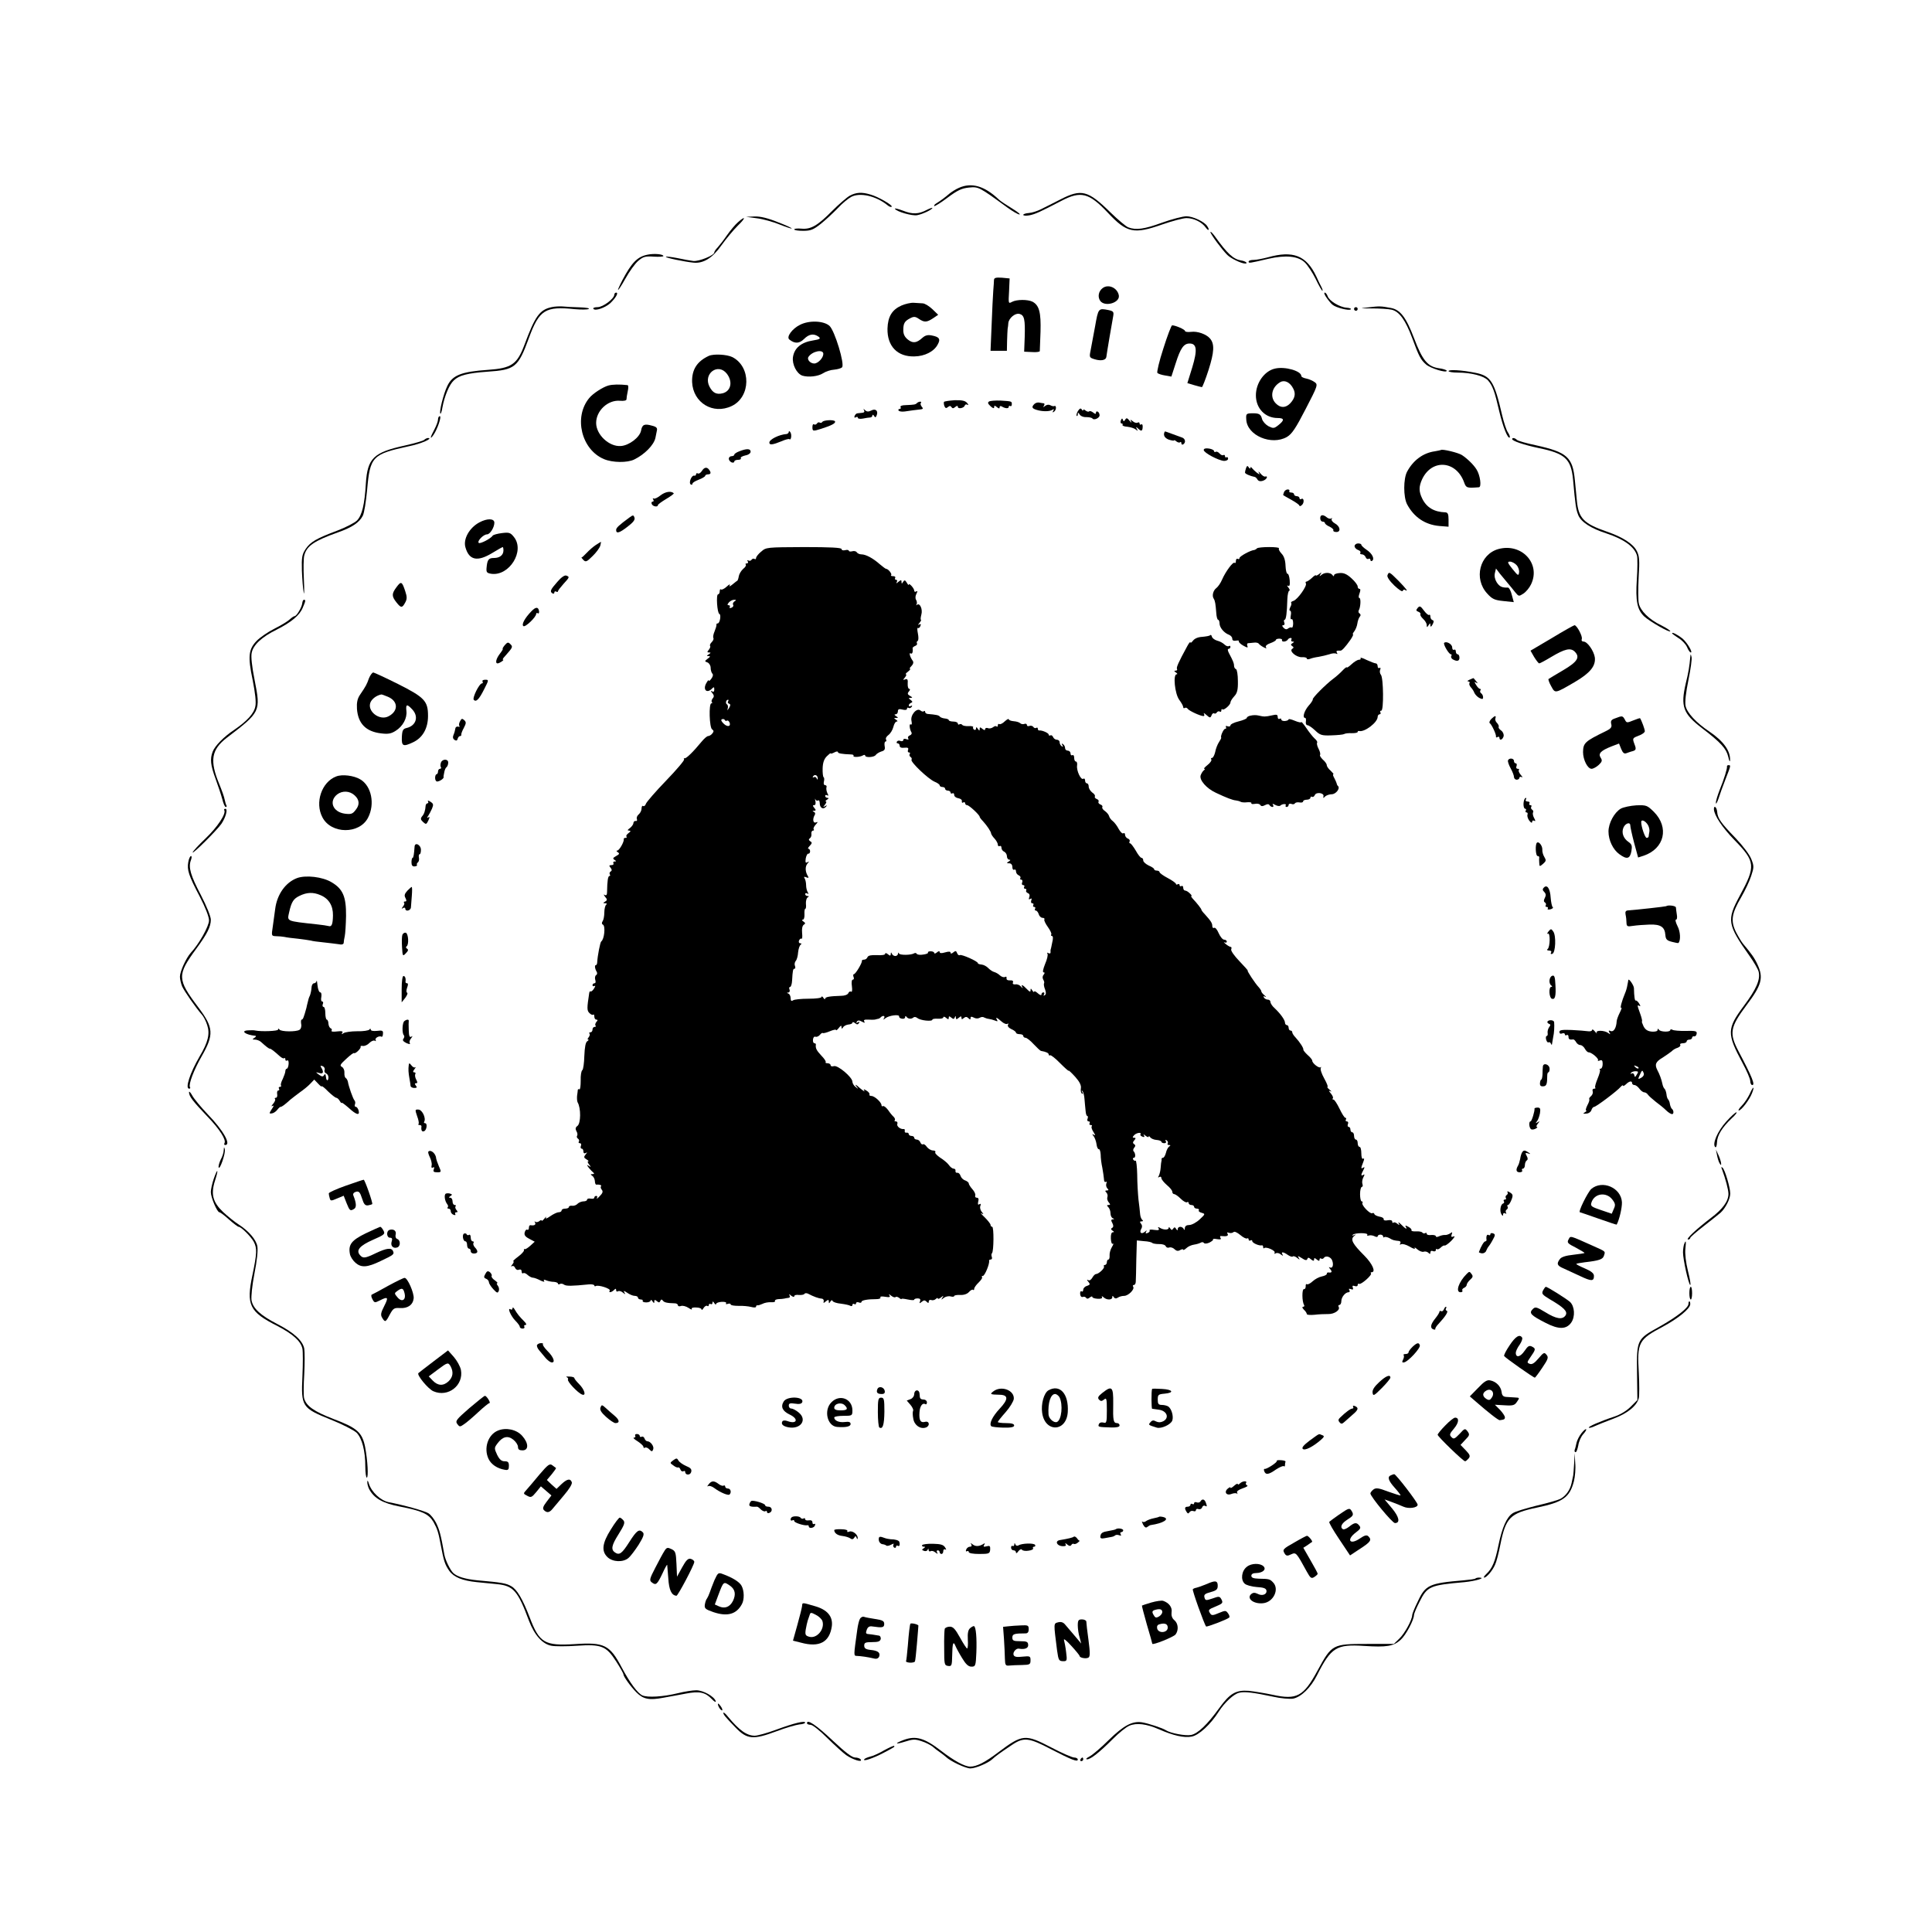 <?xml version="1.0" standalone="no"?>
<!DOCTYPE svg PUBLIC "-//W3C//DTD SVG 20010904//EN"
 "http://www.w3.org/TR/2001/REC-SVG-20010904/DTD/svg10.dtd">
<svg version="1.0" xmlns="http://www.w3.org/2000/svg"
 width="1063pt" height="1063pt" viewBox="0 0 1063 1063"
 preserveAspectRatio="xMidYMid meet">
<g transform="translate(0,1063) scale(0.1,-0.1)"
fill="#000000" stroke="none">
<path d="M5275 9596 c-16 -7 -40 -22 -52 -32 -22 -19 -47 -38 -73 -54 -8 -5
-12 -11 -10 -14 3 -2 36 18 73 46 55 41 78 52 118 56 53 5 54 5 209 -108 30
-22 61 -40 69 -40 8 0 -11 15 -42 34 -31 19 -63 40 -71 48 -79 75 -150 96
-221 64z"/>
<path d="M4675 9553 c-16 -9 -60 -47 -97 -84 -80 -81 -117 -102 -169 -97 -22
2 -39 0 -39 -4 0 -5 22 -8 49 -8 42 0 56 6 98 39 26 21 68 60 93 86 24 26 57
53 74 62 48 25 136 5 199 -46 9 -8 20 -12 23 -8 8 7 -76 56 -118 67 -46 14
-78 12 -113 -7z"/>
<path d="M5835 9533 c-38 -19 -86 -44 -107 -54 -20 -10 -50 -20 -67 -21 -17
-1 -31 -6 -31 -10 0 -5 15 -6 32 -3 33 6 61 19 178 80 107 56 152 44 255 -65
105 -112 143 -120 300 -65 55 19 115 35 133 35 40 0 85 -22 106 -52 16 -22 23
-14 8 8 -15 24 -79 54 -114 54 -20 0 -81 -16 -134 -35 -98 -36 -144 -42 -186
-26 -13 5 -57 42 -98 82 -124 122 -160 131 -275 72z"/>
<path d="M4924 9481 c10 -16 95 -40 122 -35 29 5 84 31 84 40 0 2 -13 -2 -29
-10 -47 -25 -80 -26 -133 -5 -27 10 -47 15 -44 10z"/>
<path d="M4165 9429 c33 -4 89 -20 124 -34 35 -14 65 -24 67 -22 2 2 -32 18
-77 35 -54 22 -96 32 -127 31 l-47 -2 60 -8z"/>
<path d="M4060 9407 c-14 -12 -41 -44 -60 -71 -19 -28 -43 -58 -52 -68 -10
-10 -18 -22 -18 -27 0 -16 -84 -50 -115 -47 -16 2 -56 9 -88 16 -32 6 -61 10
-63 7 -5 -5 101 -27 151 -32 55 -6 106 26 155 96 25 35 65 83 89 107 45 43 46
59 1 19z"/>
<path d="M6660 9353 c0 -11 62 -95 93 -126 19 -19 77 -47 98 -47 19 0 1 14
-23 17 -42 7 -75 37 -143 132 -14 19 -25 30 -25 24z"/>
<path d="M3564 9229 c-57 -11 -88 -43 -140 -141 -39 -76 -27 -69 17 9 22 40
54 84 71 98 27 23 39 26 85 23 29 -2 53 0 53 3 0 11 -52 15 -86 8z"/>
<path d="M6975 9214 c-27 -7 -62 -14 -77 -14 -16 0 -28 -4 -28 -9 0 -10 2 -10
108 15 97 22 164 15 201 -20 15 -14 42 -55 60 -91 17 -36 34 -65 37 -65 2 0 1
8 -4 18 -5 9 -19 37 -30 62 -55 115 -128 143 -267 104z"/>
<path d="M5469 9090 c0 -8 -2 -35 -4 -60 -2 -25 -6 -109 -9 -187 l-6 -143 45
0 45 0 1 53 c1 28 2 59 3 67 2 8 3 23 4 33 3 27 38 56 61 50 27 -7 32 -30 29
-128 l-3 -80 43 -2 c23 -2 42 1 43 5 0 4 2 52 4 107 3 106 -7 145 -44 165 -26
13 -87 13 -113 -1 -20 -11 -20 -9 -16 59 l3 70 -42 4 c-33 2 -43 0 -44 -12z"/>
<path d="M6067 9045 c-23 -17 -29 -49 -13 -71 26 -34 108 -10 102 30 -7 42
-57 65 -89 41z"/>
<path d="M3380 9009 c0 -22 -62 -69 -92 -69 -16 0 -27 -4 -23 -9 8 -14 64 5
93 31 30 29 47 58 32 58 -5 0 -10 -5 -10 -11z"/>
<path d="M7299 8992 c11 -16 26 -34 33 -39 19 -16 91 -34 100 -25 4 4 -7 8
-23 9 -39 3 -96 38 -104 63 -4 11 -11 20 -16 20 -6 0 -1 -13 10 -28z"/>
<path d="M4960 8949 c-52 -23 -75 -61 -77 -127 -2 -97 55 -156 149 -153 56 1
107 27 127 65 17 30 10 42 -31 50 -23 5 -37 1 -52 -12 -33 -30 -53 -32 -80
-11 -18 14 -26 30 -26 52 0 38 7 50 38 66 19 10 28 10 47 -3 31 -21 44 -20 79
3 l28 19 -32 31 c-18 17 -42 32 -54 32 -12 1 -34 2 -49 3 -16 1 -46 -6 -67
-15z"/>
<path d="M3035 8940 c-66 -14 -91 -50 -149 -206 -41 -109 -71 -130 -202 -139
-145 -10 -195 -29 -223 -89 -21 -43 -46 -144 -38 -152 2 -3 8 12 11 33 12 65
38 127 63 150 29 28 75 40 186 48 151 10 168 24 227 185 57 155 90 176 252
159 35 -3 69 -3 77 1 8 4 -15 8 -50 9 -35 1 -77 3 -94 5 -16 1 -43 0 -60 -4z"/>
<path d="M7530 8939 c-53 -6 -52 -6 20 -6 41 0 89 -3 107 -7 42 -10 76 -57
113 -156 37 -101 47 -120 77 -146 25 -21 113 -48 113 -34 0 4 -20 11 -44 14
-61 9 -90 44 -136 166 -44 115 -76 157 -129 166 -54 10 -62 10 -121 3z"/>
<path d="M7450 8930 c0 -5 5 -10 10 -10 6 0 10 5 10 10 0 6 -4 10 -10 10 -5 0
-10 -4 -10 -10z"/>
<path d="M6025 8833 c-10 -54 -21 -114 -25 -134 -7 -35 -6 -37 24 -46 33 -10
60 -5 63 12 2 19 33 200 38 226 4 23 1 27 -26 33 -56 11 -56 11 -74 -91z"/>
<path d="M4402 8843 c-43 -21 -77 -67 -59 -81 30 -24 55 -23 81 3 26 26 51 31
76 15 19 -12 13 -17 -26 -23 -65 -10 -103 -41 -111 -91 -6 -40 20 -92 52 -103
34 -10 86 -4 113 13 15 10 42 19 61 20 19 2 38 7 44 13 16 16 -40 201 -69 228
-31 28 -111 32 -162 6z m128 -160 c0 -22 -29 -53 -50 -53 -22 0 -41 22 -32 36
21 32 82 44 82 17z"/>
<path d="M6401 8713 c-23 -70 -37 -131 -33 -135 5 -5 24 -11 43 -14 l34 -6 24
74 c26 82 44 108 76 108 40 0 44 -35 15 -131 l-27 -87 37 -11 c21 -6 40 -11
43 -11 3 0 20 43 37 96 31 98 33 141 8 171 -20 24 -69 42 -105 37 -18 -2 -33
0 -33 5 0 8 -52 31 -71 31 -4 0 -26 -57 -48 -127z"/>
<path d="M3900 8672 c-65 -30 -94 -76 -92 -144 5 -114 115 -181 218 -132 105
50 108 215 4 269 -30 15 -103 19 -130 7z m99 -98 c34 -44 23 -96 -23 -108 -34
-8 -54 2 -72 36 -37 71 46 134 95 72z"/>
<path d="M7015 8602 c-58 -13 -105 -79 -105 -147 0 -72 51 -125 120 -125 37 0
38 -12 4 -39 -24 -19 -28 -19 -55 -6 -16 9 -31 26 -35 39 -7 28 -16 33 -59 32
-28 -1 -30 -4 -28 -34 4 -88 139 -145 224 -96 27 16 48 47 103 154 66 127 68
134 50 147 -11 8 -31 17 -46 20 -16 3 -28 9 -28 14 0 28 -90 54 -145 41z m101
-111 c14 -27 9 -52 -17 -80 -25 -26 -53 -27 -79 -1 -35 35 -23 91 25 118 24
13 54 -2 71 -37z"/>
<path d="M7970 8588 c0 -4 22 -8 50 -8 74 0 145 -18 167 -43 25 -28 37 -61 62
-170 20 -85 47 -154 58 -144 2 3 -2 16 -11 29 -8 12 -22 55 -31 93 -43 187
-62 217 -148 234 -74 15 -147 19 -147 9z"/>
<path d="M3348 8509 c-30 -8 -86 -44 -106 -69 -87 -105 -43 -284 81 -336 47
-20 129 -21 167 -2 57 28 107 79 116 118 2 11 6 29 8 40 4 15 -2 22 -27 28
-42 12 -54 6 -60 -28 -8 -37 -66 -81 -111 -84 -64 -5 -136 62 -136 127 0 67
64 127 130 122 23 -2 37 1 37 8 0 7 3 27 7 45 4 17 4 32 -1 33 -44 5 -83 4
-105 -2z"/>
<path d="M5194 8419 c-2 -4 -1 -14 2 -23 5 -12 10 -14 19 -6 10 8 15 8 20 0 5
-8 11 -8 21 1 9 7 14 8 14 1 0 -14 33 -8 38 6 2 7 9 9 15 5 7 -4 6 1 -2 10
-10 12 -27 16 -68 15 -30 -2 -56 -6 -59 -9z"/>
<path d="M5442 8421 c-9 -6 -7 -12 8 -26 13 -12 20 -14 20 -5 0 10 3 10 15 0
11 -9 15 -9 15 -1 0 7 5 9 13 4 18 -11 37 -12 37 -2 0 6 4 8 8 5 5 -3 9 1 9 9
0 17 2 17 -62 21 -28 1 -56 -1 -63 -5z"/>
<path d="M5046 8413 c-9 -9 -14 -10 -62 -12 -21 0 -33 -5 -29 -11 3 -5 1 -10
-5 -10 -6 0 -9 -4 -6 -9 4 -5 18 -7 34 -5 26 4 62 9 91 12 10 2 11 5 2 15 -6
8 -8 17 -4 20 3 4 2 7 -4 7 -5 0 -13 -3 -17 -7z"/>
<path d="M5691 8407 c-16 -16 -14 -24 12 -32 32 -10 71 -10 87 0 9 6 11 4 5
-5 -5 -9 -4 -11 3 -6 7 4 12 14 12 22 0 8 -4 13 -8 10 -4 -2 -14 -1 -22 4 -9
5 -20 4 -29 -3 -12 -9 -13 -9 -7 1 4 6 4 12 -1 13 -4 0 -15 2 -25 4 -9 2 -21
-2 -27 -8z"/>
<path d="M5931 8369 c-7 -12 -10 -24 -7 -27 3 -3 6 1 6 9 1 11 2 11 10 -1 5
-9 21 -16 37 -15 15 0 31 -3 34 -8 8 -11 39 3 39 18 0 8 -4 17 -10 20 -5 3
-10 1 -10 -6 0 -8 -4 -8 -15 1 -9 7 -18 10 -22 7 -3 -4 -12 -2 -20 4 -7 6 -13
8 -13 3 0 -5 -4 -4 -8 3 -6 9 -11 6 -21 -8z"/>
<path d="M4754 8373 c4 -8 1 -13 -8 -14 -9 -1 -21 -2 -28 -3 -6 0 -13 -7 -16
-15 -3 -8 0 -11 7 -7 6 4 11 3 11 -3 0 -5 12 -7 28 -4 15 3 33 6 40 6 6 0 12
5 12 11 0 6 4 5 9 -2 6 -11 10 -10 15 4 9 24 -7 38 -31 25 -14 -7 -24 -7 -33
2 -10 9 -11 9 -6 0z"/>
<path d="M2410 8322 c0 -9 -9 -34 -20 -55 -24 -44 -26 -60 -5 -30 22 32 46
103 35 103 -6 0 -10 -8 -10 -18z"/>
<path d="M6167 8317 c-3 -9 -2 -17 4 -17 6 0 8 -4 5 -8 -2 -4 9 -9 27 -10 17
-2 37 -8 46 -15 12 -10 13 -9 6 3 -6 12 -5 13 6 3 18 -18 25 -16 26 7 1 11 -2
18 -8 15 -5 -4 -9 -1 -9 5 0 6 -5 8 -10 5 -6 -4 -18 -1 -27 7 -14 11 -16 11
-9 -2 4 -8 0 -6 -9 5 -13 16 -17 17 -24 6 -7 -11 -9 -11 -13 0 -3 9 -6 8 -11
-4z"/>
<path d="M4524 8308 c-3 -5 -9 -6 -14 -3 -5 3 -11 1 -15 -5 -4 -6 -11 -8 -16
-5 -5 4 -9 -3 -9 -14 0 -24 2 -25 49 -10 57 18 81 31 75 41 -6 10 -64 7 -70
-4z"/>
<path d="M4340 8254 c0 -6 -6 -11 -12 -12 -42 -3 -95 -30 -95 -47 0 -15 18
-13 69 8 20 9 38 13 41 11 9 -10 15 23 6 37 -5 8 -9 9 -9 3z"/>
<path d="M6409 8256 c-11 -19 -2 -36 22 -45 16 -5 29 -7 29 -4 0 3 6 0 13 -6
8 -6 17 -8 20 -4 4 3 7 1 7 -6 0 -7 5 -9 10 -6 16 10 12 32 -7 38 -10 4 -35
13 -55 20 -21 8 -38 14 -39 13z"/>
<path d="M2334 8210 c-6 -6 -53 -19 -105 -31 -174 -38 -207 -70 -216 -209 -7
-117 -21 -175 -49 -204 -14 -13 -62 -38 -107 -55 -117 -44 -148 -62 -175 -101
-20 -30 -23 -45 -21 -120 2 -47 6 -101 10 -120 3 -19 4 13 1 71 -3 59 -2 118
2 132 13 53 54 81 186 128 77 27 117 54 136 91 8 15 18 79 24 143 16 184 29
196 231 240 66 13 135 44 104 45 -6 0 -16 -5 -21 -10z"/>
<path d="M8320 8214 c0 -10 65 -32 145 -49 147 -30 179 -60 190 -174 13 -143
16 -163 29 -196 16 -38 71 -73 155 -100 97 -32 155 -74 168 -123 3 -13 3 -71
-1 -129 -8 -121 2 -168 41 -205 32 -29 143 -92 143 -81 0 4 -23 19 -51 33 -66
32 -114 80 -122 120 -4 17 -4 82 -1 144 6 93 4 117 -10 144 -20 40 -78 77
-165 107 -127 44 -156 73 -165 171 -3 27 -8 78 -11 112 -12 127 -43 154 -214
192 -52 11 -99 24 -105 30 -11 11 -26 13 -26 4z"/>
<path d="M6623 8154 c0 -15 81 -58 112 -60 12 0 22 5 22 12 0 7 -4 11 -9 8 -4
-3 -8 0 -8 6 0 6 -4 9 -9 6 -5 -3 -14 1 -21 9 -7 8 -16 12 -21 9 -5 -3 -9 -1
-9 4 0 5 -13 12 -28 14 -18 3 -29 0 -29 -8z"/>
<path d="M4068 8147 c-16 -6 -28 -14 -28 -19 0 -4 -7 -8 -15 -8 -8 0 -15 -6
-15 -14 0 -8 7 -16 15 -20 8 -3 15 -1 15 4 0 6 9 10 21 10 11 0 18 4 15 9 -3
5 8 11 24 15 18 3 30 12 30 21 0 17 -22 18 -62 2z"/>
<path d="M7928 8154 c-2 -1 -16 -4 -33 -7 -65 -9 -119 -49 -153 -112 -21 -39
-21 -140 0 -180 38 -71 99 -112 177 -119 l51 -4 0 39 c0 30 -4 39 -17 40 -63
2 -104 27 -128 76 -19 39 -19 66 0 107 54 113 188 102 231 -19 11 -30 15 -31
81 -26 16 1 7 67 -13 98 -16 26 -50 59 -80 79 -19 13 -110 35 -116 28z"/>
<path d="M6856 8055 c-3 -9 -6 -20 -6 -25 0 -7 28 -19 53 -24 4 0 12 -7 16
-15 5 -8 16 -11 30 -6 20 6 31 28 12 23 -5 -2 -17 6 -26 17 -9 11 -13 13 -9 5
7 -13 6 -13 -12 0 -10 8 -22 20 -26 25 -5 7 -8 7 -8 0 0 -5 -4 -4 -9 3 -7 11
-10 10 -15 -3z"/>
<path d="M3862 8039 c-7 -11 -17 -17 -22 -14 -6 3 -10 1 -10 -4 0 -6 -5 -10
-11 -8 -14 3 -31 -40 -19 -48 6 -4 10 -2 10 4 0 5 16 15 35 22 19 7 35 17 35
21 0 4 7 8 15 8 16 0 19 9 7 25 -12 17 -27 15 -40 -6z"/>
<path d="M7065 7923 c-3 -8 -5 -15 -5 -17 0 -1 20 -12 45 -26 25 -14 45 -28
45 -33 0 -4 6 -2 14 5 14 14 10 42 -5 32 -5 -3 -9 0 -9 5 0 6 -7 11 -15 11 -8
0 -15 5 -15 10 0 6 -7 10 -16 10 -8 0 -13 4 -10 8 3 5 -1 9 -9 9 -8 0 -17 -7
-20 -14z"/>
<path d="M3635 7905 c-16 -13 -33 -21 -38 -18 -6 3 -7 1 -3 -5 4 -7 3 -12 -3
-12 -6 0 -8 -6 -5 -13 5 -14 34 -19 34 -6 0 4 21 19 46 34 25 15 44 29 41 31
-14 14 -46 9 -72 -11z"/>
<path d="M3465 7784 c-60 -44 -75 -58 -75 -70 0 -22 18 -17 64 19 30 23 41 37
37 49 -5 15 -8 15 -26 2z"/>
<path d="M7264 7779 c0 -11 6 -19 13 -19 7 0 13 -4 13 -8 0 -5 12 -14 26 -20
14 -7 23 -16 20 -20 -2 -4 4 -9 15 -9 28 -2 24 31 -6 47 -13 7 -21 18 -18 24
3 6 3 8 -2 4 -4 -4 -15 -2 -23 4 -22 19 -38 17 -38 -3z"/>
<path d="M2638 7756 c-55 -29 -91 -92 -77 -138 20 -70 65 -80 145 -32 31 19
58 34 60 34 2 0 4 -8 4 -18 0 -26 -20 -42 -52 -42 -30 0 -37 -9 -41 -55 -2
-24 2 -28 26 -32 99 -14 186 125 125 202 -19 24 -26 27 -66 22 -24 -3 -47 -9
-51 -14 -11 -17 -70 -47 -77 -40 -10 10 26 47 46 47 16 0 40 38 40 64 0 24
-39 25 -82 2z"/>
<path d="M3279 7632 c-14 -9 -37 -29 -51 -44 -14 -15 -27 -27 -29 -25 -2 1 3
-5 10 -13 13 -14 19 -12 51 20 20 19 39 45 43 58 3 12 4 22 4 21 -1 0 -14 -8
-28 -17z"/>
<path d="M7453 7625 c0 -8 9 -17 19 -21 10 -3 16 -10 13 -15 -4 -5 0 -9 8 -9
8 0 18 -7 21 -16 3 -8 10 -12 16 -9 5 3 10 1 10 -5 0 -6 4 -9 9 -6 16 10 1 41
-30 61 -16 11 -29 23 -29 28 0 4 -8 7 -18 7 -10 0 -19 -7 -19 -15z"/>
<path d="M4188 7595 c-16 -13 -28 -29 -28 -35 0 -6 -4 -9 -9 -5 -5 3 -12 1
-16 -5 -4 -6 -11 -7 -17 -4 -7 4 -8 2 -4 -4 4 -7 2 -12 -5 -12 -7 0 -9 -3 -6
-6 4 -4 -2 -15 -14 -24 -11 -10 -22 -28 -24 -40 -2 -13 -6 -23 -7 -24 -2 -1
-14 -10 -27 -21 -16 -13 -21 -14 -16 -5 4 8 -3 5 -17 -8 -13 -12 -28 -19 -31
-15 -4 3 -7 -1 -7 -10 0 -9 -4 -17 -9 -17 -12 0 -5 -104 7 -108 11 -3 3 -52
-9 -52 -5 0 -8 -3 -7 -7 1 -5 -4 -21 -10 -36 -7 -16 -10 -32 -7 -37 3 -5 -1
-15 -9 -23 -8 -8 -12 -17 -9 -21 3 -3 0 -12 -7 -21 -10 -12 -10 -15 1 -15 11
0 11 -2 -1 -10 -13 -8 -13 -10 -1 -10 11 0 9 -4 -5 -14 -18 -14 -18 -15 -1
-21 9 -4 17 -17 17 -29 0 -12 4 -26 9 -32 6 -5 4 -16 -5 -28 -8 -11 -14 -16
-14 -10 -1 5 -7 -2 -14 -15 -19 -33 0 -57 27 -34 15 15 17 15 17 -1 0 -11 -4
-15 -12 -10 -9 5 -9 2 1 -9 10 -13 11 -20 2 -30 -6 -8 -8 -17 -4 -20 3 -4 2
-7 -3 -7 -15 0 -11 -134 4 -143 10 -7 10 -12 1 -23 -6 -8 -17 -14 -23 -14 -6
0 -22 -14 -36 -31 -45 -55 -85 -94 -93 -91 -5 1 -6 -2 -3 -6 3 -5 -42 -58 -99
-117 -58 -60 -107 -117 -111 -127 -3 -10 -10 -16 -15 -13 -5 4 -9 -3 -9 -13 0
-11 -7 -25 -15 -32 -9 -7 -14 -19 -11 -26 3 -8 0 -13 -6 -11 -7 1 -12 -4 -13
-11 0 -8 -9 -20 -19 -28 -14 -10 -16 -14 -5 -14 11 -1 10 -4 -3 -14 -10 -7
-15 -16 -11 -19 3 -4 1 -7 -5 -7 -7 0 -11 -3 -10 -7 3 -14 -25 -63 -36 -63 -6
0 -5 -4 3 -9 11 -7 9 -11 -9 -21 -18 -10 -20 -14 -9 -21 11 -7 11 -9 1 -9 -7
0 -10 -4 -7 -10 3 -5 -1 -10 -11 -10 -13 0 -14 -3 -5 -14 8 -10 9 -16 1 -21
-6 -3 -8 -11 -5 -16 4 -5 2 -9 -2 -9 -8 0 -12 -27 -13 -88 0 -16 -4 -21 -13
-16 -7 5 -6 1 2 -10 13 -15 13 -19 0 -27 -12 -7 -12 -9 1 -9 9 0 11 -3 5 -8
-5 -4 -10 -23 -10 -42 0 -19 -4 -41 -9 -48 -6 -9 -6 -16 2 -20 14 -9 7 -80
-10 -92 -6 -5 -20 -78 -22 -112 0 -10 -3 -18 -7 -18 -9 0 -6 -20 4 -37 4 -6 3
-15 -3 -18 -6 -4 -8 -15 -5 -26 4 -11 2 -19 -4 -19 -6 0 -11 -5 -11 -11 0 -5
5 -7 11 -4 6 4 5 -2 -2 -13 -7 -12 -16 -19 -19 -17 -4 2 -7 -1 -8 -8 -13 -85
-13 -97 1 -111 8 -8 17 -12 21 -9 3 4 6 -1 6 -10 0 -10 5 -17 11 -17 8 0 9 -4
0 -13 -6 -8 -8 -17 -4 -20 3 -4 1 -7 -5 -7 -7 0 -12 -7 -12 -15 0 -8 -5 -15
-12 -15 -6 0 -8 -3 -5 -7 4 -3 2 -12 -4 -20 -6 -7 -8 -13 -3 -13 5 0 3 -4 -5
-9 -9 -6 -14 -32 -16 -81 -1 -39 -6 -75 -11 -78 -6 -4 -10 -30 -9 -59 0 -28
-3 -49 -7 -47 -4 3 -8 2 -9 -3 0 -4 -2 -19 -4 -33 -1 -14 0 -29 3 -35 19 -32
18 -116 -1 -130 -11 -8 -12 -16 -6 -28 6 -9 8 -21 4 -26 -3 -5 -1 -12 5 -16 6
-4 8 -11 5 -16 -4 -5 -1 -9 5 -9 7 0 10 -7 6 -15 -3 -8 -1 -15 4 -15 6 0 10
-7 10 -16 0 -9 5 -12 13 -8 9 6 9 4 -1 -8 -11 -14 -10 -18 5 -27 10 -6 14 -11
9 -11 -5 0 -2 -8 5 -17 12 -15 12 -16 -1 -8 -13 8 -13 7 0 -11 8 -10 20 -22
25 -26 6 -5 4 -8 -5 -8 -12 0 -12 -2 -2 -9 7 -4 14 -17 15 -29 0 -11 4 -20 7
-20 18 2 32 -3 27 -9 -4 -3 -2 -12 4 -19 8 -10 5 -19 -12 -36 -12 -13 -19 -17
-15 -10 4 6 2 12 -3 12 -6 0 -11 -4 -11 -9 0 -6 -9 -8 -20 -6 -11 2 -20 0 -20
-6 0 -5 -9 -9 -19 -9 -11 0 -26 -6 -33 -13 -7 -8 -21 -13 -31 -11 -9 1 -17 -2
-17 -7 0 -5 -9 -9 -20 -9 -11 0 -20 -4 -20 -10 0 -5 -7 -10 -16 -10 -9 0 -30
-10 -47 -22 -18 -13 -28 -16 -23 -7 4 7 0 5 -8 -5 -9 -11 -16 -16 -16 -12 0 5
-6 3 -13 -3 -8 -6 -18 -7 -22 -3 -5 4 -5 1 -1 -5 6 -12 -5 -18 -26 -14 -5 0
-8 -6 -8 -15 0 -8 -4 -13 -9 -10 -5 3 -11 -3 -14 -14 -4 -15 2 -24 25 -36 l30
-16 -23 -21 c-13 -12 -27 -21 -31 -20 -5 2 -7 -1 -5 -6 1 -5 -13 -21 -32 -35
-19 -14 -31 -26 -27 -26 5 0 2 -8 -5 -17 -8 -9 -9 -14 -3 -10 7 4 15 0 18 -9
4 -9 13 -14 21 -10 9 3 15 0 15 -10 0 -8 4 -13 9 -9 5 3 16 -2 24 -10 9 -8 22
-15 29 -15 7 0 26 -7 41 -15 16 -8 25 -9 21 -3 -5 8 -1 9 12 3 10 -4 29 -8 42
-8 12 -1 22 -5 22 -10 0 -4 5 -5 10 -2 6 4 16 2 23 -3 11 -9 46 -8 135 1 17 2
32 -1 32 -6 0 -4 4 -6 8 -3 14 8 83 -14 77 -25 -9 -13 9 -11 23 3 9 9 12 9 12
-1 0 -7 5 -9 10 -6 6 4 18 1 27 -7 14 -11 16 -11 8 1 -6 11 -2 10 16 -2 13 -9
31 -17 41 -17 10 0 18 -4 18 -10 0 -5 7 -10 16 -10 8 0 13 -4 10 -8 -2 -4 6
-8 20 -8 13 0 24 5 24 11 0 5 5 3 10 -5 8 -12 10 -12 10 -1 0 10 3 11 14 2 11
-9 15 -9 19 1 4 9 8 10 14 2 7 -10 22 -14 66 -15 9 0 17 -5 17 -11 0 -5 7 -7
16 -4 9 4 28 -1 42 -10 13 -9 22 -12 18 -6 -3 6 7 9 24 8 17 0 30 -5 30 -11 0
-5 5 -2 11 8 6 9 14 15 20 12 5 -4 9 -1 9 5 0 6 5 8 10 5 6 -3 10 0 10 7 0 9
3 9 10 -2 5 -8 10 -10 10 -5 0 6 14 11 30 12 17 1 28 -2 25 -7 -3 -6 1 -7 9
-4 9 3 16 2 16 -3 0 -5 19 -8 43 -8 23 1 54 -2 70 -6 15 -4 27 -4 27 2 0 5 3
8 8 7 4 -1 16 3 27 8 11 6 32 10 47 9 15 -1 25 2 22 7 -3 4 5 9 18 10 13 0 28
2 33 3 6 2 16 3 23 4 8 1 10 6 6 14 -5 8 -2 8 9 -2 10 -7 17 -9 17 -3 0 6 11
9 25 7 14 -1 28 1 31 6 3 5 13 5 22 0 26 -14 55 -25 72 -26 8 0 14 -7 12 -15
-3 -11 0 -11 12 0 13 10 16 10 16 -1 0 -12 2 -12 9 0 5 8 10 9 12 3 2 -6 23
-13 46 -15 23 -3 47 -8 52 -12 6 -3 11 -1 11 5 0 6 5 8 10 5 6 -3 10 -2 10 4
0 6 7 8 15 5 8 -4 15 -2 15 3 0 9 34 15 82 15 15 0 25 4 22 9 -3 6 8 7 26 4
24 -4 30 -2 24 7 -6 9 -3 9 9 -1 10 -8 20 -11 24 -8 3 4 12 2 20 -4 7 -6 13
-9 13 -6 0 3 16 1 35 -3 19 -4 35 -5 35 -1 0 4 8 7 19 7 13 0 17 -5 13 -16 -5
-12 -3 -13 9 -3 12 10 18 10 27 1 9 -9 12 -9 12 1 0 7 6 11 14 8 7 -3 19 0 25
6 6 6 11 7 11 3 0 -5 8 -2 17 5 15 12 16 12 8 -1 -8 -13 -7 -13 8 -1 9 7 26
11 37 8 11 -3 20 -2 20 2 0 4 15 7 33 6 20 -1 38 5 48 16 9 10 19 16 23 12 3
-3 6 -1 6 6 0 6 11 22 25 35 13 13 22 26 18 29 -3 4 -1 7 5 7 10 0 38 67 34
83 -1 4 3 7 9 7 6 0 9 6 6 14 -3 8 -3 17 1 21 10 10 11 145 1 145 -5 0 -9 5
-9 11 0 5 -15 24 -32 41 -18 17 -26 27 -18 22 13 -7 13 -5 1 9 -7 9 -11 24 -7
32 4 11 2 14 -6 9 -7 -5 -9 0 -6 14 4 15 2 22 -8 22 -7 0 -11 6 -8 13 2 7 -5
22 -16 34 -11 12 -20 27 -20 32 0 5 -9 12 -19 16 -11 3 -23 15 -26 25 -3 11
-12 19 -18 17 -7 -1 -11 4 -10 11 2 6 -3 12 -10 12 -7 0 -19 9 -27 21 -8 11
-30 29 -48 40 -17 12 -30 25 -26 30 3 5 -3 9 -13 9 -10 0 -25 9 -33 19 -7 11
-17 18 -22 15 -4 -3 -11 2 -14 10 -3 9 -12 16 -20 16 -8 0 -14 5 -14 10 0 6
-7 10 -15 10 -8 0 -15 5 -15 10 0 6 -6 9 -12 8 -7 -2 -12 3 -10 10 1 6 -1 11
-5 10 -18 -3 -41 15 -36 28 3 8 -1 14 -8 14 -7 0 -10 3 -6 6 3 4 1 12 -6 19
-7 6 -21 23 -31 38 -11 14 -23 24 -28 21 -4 -3 -8 0 -8 5 0 16 -38 51 -56 51
-8 0 -13 4 -10 8 2 4 -4 14 -16 21 -16 10 -19 10 -12 -1 4 -7 -8 1 -27 17 -18
17 -27 21 -19 10 14 -18 14 -19 -2 -6 -10 7 -18 21 -18 29 0 25 -81 93 -102
86 -10 -3 -18 -1 -18 5 0 6 -8 11 -17 11 -9 0 -14 3 -10 6 3 3 -8 20 -24 36
-27 29 -33 41 -30 61 0 4 -3 7 -8 7 -6 0 -9 9 -8 20 1 12 7 18 13 16 7 -3 18
2 25 10 6 8 14 13 16 10 3 -2 20 2 39 10 19 8 34 11 34 7 0 -5 7 1 15 11 11
14 15 16 15 5 0 -11 2 -11 9 -1 4 7 18 14 29 15 12 1 22 5 22 10 0 5 6 4 14
-2 11 -9 16 -9 22 0 5 8 3 9 -6 4 -9 -5 -11 -4 -6 3 5 9 13 9 28 1 15 -8 19
-8 13 1 -5 8 2 11 21 10 16 -1 32 -1 37 0 4 1 11 3 16 4 5 0 13 4 17 9 12 12
26 8 18 -5 -6 -10 -5 -10 8 0 19 15 78 23 75 9 -1 -5 6 -11 16 -12 9 -2 17 2
17 8 0 8 3 8 8 2 8 -12 27 -13 38 -3 4 4 13 3 21 -3 16 -14 83 -21 83 -9 0 4
14 6 30 5 17 -1 30 2 30 7 0 6 7 5 15 -2 12 -10 15 -10 15 0 0 10 3 10 14 1
11 -9 15 -9 19 1 4 10 6 10 6 -1 1 -11 4 -11 16 -1 12 10 15 10 15 0 0 -9 3
-10 13 -1 10 8 17 7 25 -1 9 -9 12 -9 12 0 0 9 5 10 18 3 10 -6 24 -6 32 -1 8
5 19 6 24 2 6 -3 17 -7 26 -8 8 -1 24 -5 34 -9 14 -6 17 -5 12 3 -11 18 -2 15
24 -8 12 -11 27 -17 33 -13 6 3 7 1 3 -5 -4 -7 3 -17 18 -24 14 -6 26 -15 26
-20 0 -4 9 -8 20 -8 11 0 20 -4 20 -10 0 -5 6 -10 13 -10 6 0 27 -16 44 -35
18 -19 36 -36 40 -37 29 -5 43 -12 43 -20 0 -5 4 -7 8 -4 4 2 29 -17 55 -44
26 -26 47 -45 47 -41 0 3 16 -12 36 -34 24 -27 34 -47 31 -63 -2 -12 0 -25 6
-29 6 -4 7 -1 2 8 -5 8 -4 11 1 6 4 -4 10 -25 11 -45 2 -20 4 -49 6 -64 1 -16
5 -28 9 -28 4 0 5 -7 2 -15 -4 -8 -1 -15 6 -15 6 0 8 -4 5 -10 -3 -5 -1 -10 6
-10 7 0 9 -3 6 -7 -4 -3 0 -17 9 -31 11 -17 12 -22 3 -16 -11 6 -12 5 -2 -7 6
-8 14 -28 16 -44 2 -17 8 -29 13 -28 5 1 9 -13 10 -30 0 -18 4 -50 9 -72 4
-22 8 -50 9 -62 0 -12 4 -19 10 -16 5 4 7 0 3 -9 -3 -9 0 -21 6 -27 8 -8 7
-11 -3 -11 -10 0 -11 -3 -3 -11 6 -6 9 -18 6 -25 -3 -8 0 -21 7 -29 10 -12 10
-15 -1 -15 -10 0 -10 -3 -1 -12 7 -7 12 -22 12 -34 0 -12 6 -25 13 -27 9 -4 9
-6 -1 -6 -9 -1 -10 -6 -2 -20 7 -14 7 -22 -1 -27 -8 -4 -7 -9 2 -15 10 -6 10
-9 2 -9 -8 0 -12 -13 -11 -35 1 -19 5 -32 11 -28 5 3 3 -5 -5 -18 -8 -13 -14
-34 -13 -46 1 -13 -2 -23 -6 -23 -5 0 -9 -7 -9 -15 0 -8 -5 -15 -11 -15 -5 0
-8 -4 -5 -8 6 -9 -29 -42 -44 -42 -5 0 -14 -9 -20 -20 -7 -12 -16 -18 -23 -13
-8 4 -8 1 1 -9 11 -14 10 -17 -7 -23 -12 -3 -21 -13 -21 -21 0 -8 -4 -13 -9
-9 -6 3 -9 -4 -8 -15 1 -12 7 -18 14 -16 7 3 15 1 19 -5 4 -6 11 -6 20 2 8 6
14 8 14 3 0 -5 13 -9 30 -10 19 -1 27 3 23 10 -3 6 0 5 8 -1 17 -17 49 -17 49
0 0 9 2 9 8 0 5 -8 13 -9 22 -3 8 6 24 10 35 10 23 0 59 36 50 50 -4 6 -2 10
4 10 5 0 10 8 10 18 1 9 2 64 3 122 l3 105 40 -4 c22 -1 42 -6 45 -10 3 -3 19
-6 37 -6 18 1 35 -5 37 -12 3 -7 12 -10 19 -7 8 3 21 -1 29 -9 10 -10 20 -12
31 -5 9 5 17 6 17 2 0 -4 8 0 18 9 9 9 28 17 42 19 14 2 30 7 37 11 6 4 14 3
17 -2 4 -5 16 -4 30 2 13 7 23 14 20 18 -2 3 8 4 23 1 19 -3 24 -1 18 7 -4 8
-2 12 6 10 28 -3 40 1 33 13 -5 7 -2 9 8 5 9 -3 20 -1 25 4 5 5 20 -2 37 -16
16 -14 33 -22 37 -19 5 3 9 0 9 -6 0 -6 5 -8 10 -5 6 3 10 2 10 -4 0 -10 38
-27 53 -23 4 1 7 -3 7 -10 0 -6 3 -9 6 -5 10 9 64 -14 57 -26 -3 -6 -1 -7 6
-3 6 4 19 2 28 -6 12 -9 15 -9 9 0 -10 16 5 15 30 -3 12 -8 24 -12 27 -8 4 3
14 0 24 -8 15 -12 16 -12 8 1 -7 12 -4 11 17 -2 19 -13 28 -14 31 -5 3 9 8 9
20 -2 13 -10 17 -10 17 -1 0 10 3 10 15 0 11 -9 15 -9 15 -1 0 7 4 10 9 6 5
-3 12 -1 15 4 10 15 39 6 46 -15 9 -25 1 -46 -14 -37 -6 4 -5 -1 3 -10 12 -15
9 -21 -11 -18 -5 0 -8 -3 -8 -8 0 -5 -12 -11 -27 -14 -16 -3 -38 -15 -51 -27
-12 -11 -26 -19 -31 -16 -5 3 -8 -2 -7 -12 0 -9 -4 -16 -10 -15 -11 2 -11 -68
1 -87 3 -5 1 -10 -5 -10 -7 0 -5 -7 4 -16 9 -8 16 -19 16 -24 0 -5 19 -6 43
-4 23 3 57 4 75 4 34 -1 68 23 57 40 -3 5 -1 10 4 10 6 0 11 9 11 21 0 22 22
49 40 49 6 0 8 5 4 12 -5 7 -2 9 9 5 11 -4 14 -2 10 9 -4 10 0 12 11 8 9 -3
16 -1 16 6 0 6 4 9 8 6 10 -6 73 49 65 58 -3 3 -2 6 3 6 26 0 5 47 -40 92 -64
64 -77 88 -57 106 13 11 13 12 1 6 -9 -4 -12 -3 -7 2 11 12 87 12 80 0 -3 -5
0 -6 8 -4 8 3 22 1 32 -4 9 -5 17 -5 17 0 0 5 7 9 15 9 8 0 15 -5 15 -10 0 -6
3 -7 6 -4 4 3 16 1 28 -5 20 -12 25 -13 54 -16 7 -1 10 -7 6 -14 -4 -7 -3 -8
5 -4 6 4 28 -2 47 -13 19 -12 32 -15 28 -9 -4 7 2 5 14 -6 12 -10 28 -16 35
-13 8 3 20 0 26 -6 8 -8 11 -8 11 2 0 8 6 11 15 7 8 -3 15 0 15 6 0 6 3 9 6 5
4 -3 13 1 21 9 8 8 18 13 21 11 4 -2 21 10 37 26 17 18 23 28 13 24 -13 -5
-15 -2 -11 11 5 13 4 15 -8 6 -8 -5 -21 -10 -29 -9 -8 1 -23 -3 -32 -7 -10 -5
-18 -5 -18 0 0 5 -11 8 -25 7 -14 -2 -25 1 -25 6 0 6 -4 8 -9 4 -5 -3 -12 -1
-15 3 -3 5 -19 8 -35 7 -17 -1 -28 2 -25 6 2 4 -5 13 -17 19 -15 8 -19 9 -15
1 12 -19 -2 -12 -25 12 -12 12 -18 15 -14 7 7 -12 6 -13 -7 -3 -8 7 -18 10
-21 6 -4 -3 -7 -1 -7 6 0 7 -10 10 -25 7 -14 -3 -24 0 -22 6 1 6 -9 12 -23 14
-14 3 -27 9 -28 14 -2 6 -7 8 -12 5 -11 -7 -61 45 -54 56 3 5 1 9 -4 9 -5 0
-9 18 -9 40 0 22 5 40 10 40 5 0 6 7 3 16 -3 8 -1 25 5 36 8 15 8 19 0 14 -14
-9 -14 0 0 26 8 15 8 19 0 14 -14 -9 -14 -4 -1 29 7 17 7 24 0 20 -6 -4 -10 8
-10 29 0 20 -4 36 -10 36 -5 0 -10 9 -10 20 0 11 -4 20 -10 20 -5 0 -10 9 -10
20 0 11 -4 20 -10 20 -5 0 -10 7 -10 15 0 8 -4 15 -10 15 -5 0 -7 7 -4 15 4 8
1 15 -6 15 -6 0 -8 5 -5 10 3 6 2 10 -3 10 -5 0 -19 23 -32 50 -13 27 -28 50
-33 50 -6 0 -7 3 -4 7 4 3 -1 15 -10 26 -13 15 -14 19 -3 13 8 -4 6 0 -4 8
-11 9 -16 16 -12 16 4 0 -4 21 -18 46 -14 25 -23 51 -19 58 3 6 3 8 -1 4 -9
-7 -46 22 -46 36 0 6 -12 20 -26 32 -14 13 -24 26 -23 29 2 8 -19 41 -43 67
-10 10 -18 23 -18 28 0 6 -4 10 -10 10 -5 0 -10 7 -10 15 0 8 -4 15 -10 15 -5
0 -10 6 -10 13 0 15 -25 50 -57 80 -13 11 -23 27 -23 34 0 7 -6 13 -14 13 -8
0 -18 5 -22 12 -5 7 -2 9 7 4 8 -4 6 -1 -3 7 -10 8 -18 18 -18 22 0 5 -7 15
-15 24 -19 20 -66 91 -60 91 2 0 -18 23 -46 52 -27 28 -48 57 -45 65 3 7 2 13
-2 13 -5 0 -17 7 -28 16 -10 8 -13 13 -6 9 6 -3 12 -1 12 4 0 6 -7 11 -15 11
-8 0 -21 16 -30 36 -8 19 -19 33 -25 29 -5 -3 -10 1 -10 10 0 16 -7 27 -42 66
-10 10 -18 21 -18 24 0 5 -25 37 -48 61 -7 8 -11 14 -7 14 4 0 0 7 -9 15 -8 8
-19 15 -25 15 -6 0 -11 7 -11 16 0 8 -4 12 -10 9 -5 -3 -10 -1 -10 5 0 6 -4 8
-10 5 -5 -3 -10 -3 -10 2 0 4 -20 19 -45 32 -25 13 -45 28 -45 32 0 5 -7 9
-15 9 -8 0 -15 3 -15 8 0 4 -13 13 -30 20 -16 8 -30 20 -30 28 0 8 -4 14 -9
14 -6 0 -20 18 -32 40 -13 22 -27 40 -31 40 -5 0 -6 5 -3 10 3 6 -1 13 -9 16
-9 3 -16 13 -16 21 0 8 -4 12 -10 8 -5 -3 -16 8 -25 24 -8 16 -23 36 -32 43
-10 7 -19 20 -21 28 -2 8 -12 20 -23 28 -11 7 -17 17 -14 22 3 4 -2 11 -11 14
-8 3 -13 10 -10 15 3 5 -1 12 -10 15 -8 3 -13 10 -10 14 3 5 -4 15 -15 22 -10
8 -19 22 -19 32 0 10 -4 18 -10 18 -5 0 -10 7 -10 16 0 8 -4 13 -10 9 -13 -8
-38 45 -34 73 2 12 -1 22 -6 22 -6 0 -10 9 -10 21 0 11 -4 17 -10 14 -5 -3
-10 1 -10 9 0 9 -7 16 -15 16 -8 0 -15 6 -15 14 0 8 -5 18 -12 22 -7 5 -8 3
-3 -6 5 -9 4 -11 -3 -6 -7 4 -12 14 -12 22 0 8 -7 14 -15 14 -9 0 -18 7 -21
15 -4 8 -10 12 -15 9 -5 -3 -9 -1 -9 4 0 9 -37 25 -52 23 -5 -1 -8 4 -8 10 0
5 -4 8 -9 4 -5 -3 -13 0 -16 6 -4 5 -13 8 -21 5 -8 -3 -14 -1 -14 5 0 6 -6 9
-14 6 -7 -3 -18 -1 -23 4 -5 5 -21 10 -36 11 -15 1 -27 6 -27 11 0 4 -10 -1
-22 -12 -11 -11 -25 -18 -30 -15 -4 3 -8 0 -8 -7 0 -7 -3 -9 -7 -6 -3 4 -12 2
-19 -4 -8 -6 -21 -9 -29 -5 -8 3 -15 0 -15 -6 0 -7 -5 -6 -15 2 -12 10 -15 10
-15 -1 0 -11 -2 -11 -10 1 -7 11 -10 11 -10 2 0 -7 -5 -10 -10 -7 -6 4 -8 10
-6 14 3 4 -8 7 -25 6 -16 -1 -32 2 -35 7 -3 4 -10 6 -15 3 -5 -4 -9 -1 -9 4 0
6 -11 11 -25 11 -14 0 -25 4 -25 8 0 4 -10 8 -22 9 -11 1 -24 6 -27 10 -5 8
-21 11 -68 15 -7 1 -13 6 -13 11 0 6 -3 7 -7 4 -3 -4 -12 -2 -19 4 -20 17 -57
-26 -49 -58 3 -15 2 -22 -4 -19 -10 7 -7 -26 4 -44 3 -6 -1 -13 -9 -16 -9 -3
-13 -11 -9 -17 4 -6 0 -8 -10 -4 -10 4 -17 2 -17 -4 0 -6 -7 -9 -15 -6 -8 4
-17 2 -20 -3 -4 -6 -1 -10 4 -10 6 0 11 -6 11 -14 0 -8 9 -12 26 -10 19 2 24
-1 20 -12 -3 -8 -1 -14 5 -14 6 0 8 -4 4 -9 -3 -5 -1 -12 5 -16 6 -4 8 -10 5
-15 -7 -12 92 -106 127 -121 15 -6 28 -15 28 -20 0 -5 7 -9 15 -9 8 0 15 -4
15 -10 0 -5 7 -10 15 -10 8 0 15 -5 15 -11 0 -5 5 -7 10 -4 6 3 10 -1 10 -9 0
-8 10 -16 23 -18 12 -2 21 -9 19 -16 -1 -8 2 -11 8 -7 5 3 10 1 10 -4 0 -6 5
-11 11 -11 11 0 69 -54 69 -64 0 -3 8 -14 18 -24 22 -24 45 -58 45 -68 1 -5 9
-18 19 -28 10 -11 18 -26 18 -33 0 -8 5 -11 10 -8 6 3 10 -1 10 -10 0 -8 7
-18 15 -21 8 -4 15 -15 15 -25 0 -10 6 -19 13 -19 8 0 7 -4 -3 -10 -13 -8 -12
-10 3 -10 10 0 17 -8 17 -21 0 -11 5 -17 10 -14 6 3 10 -1 10 -10 0 -8 7 -18
15 -21 8 -4 12 -10 9 -15 -3 -5 -1 -9 5 -9 6 0 8 -7 5 -15 -4 -8 -1 -15 6 -15
6 0 8 -4 5 -10 -3 -5 -1 -10 5 -10 6 0 9 -4 6 -9 -3 -5 1 -11 9 -15 9 -3 12
-12 8 -22 -4 -12 -3 -15 5 -10 8 5 10 2 6 -8 -3 -9 -1 -16 6 -16 6 0 8 -4 5
-10 -3 -5 -1 -10 5 -10 6 0 8 -4 5 -10 -3 -5 -2 -10 4 -10 5 0 13 -9 16 -20 3
-11 13 -20 21 -20 8 0 13 -4 10 -9 -3 -4 6 -23 19 -41 13 -18 22 -37 19 -41
-3 -5 -1 -9 4 -9 6 0 7 -14 1 -37 -4 -21 -8 -39 -9 -40 0 -2 0 -8 0 -14 0 -5
-5 -7 -12 -3 -6 4 -8 3 -5 -4 4 -5 -2 -31 -13 -56 -11 -28 -15 -46 -8 -46 7 0
7 -4 0 -13 -7 -8 -7 -18 -2 -27 5 -8 7 -17 4 -21 -2 -4 0 -19 6 -33 6 -17 6
-27 -2 -32 -7 -4 -8 -3 -4 4 4 7 2 12 -3 12 -6 0 -11 -5 -11 -12 0 -6 -9 -3
-20 7 -11 10 -20 14 -20 9 0 -5 -5 -2 -10 6 -8 13 -10 13 -10 1 0 -11 -6 -8
-20 7 -23 24 -35 29 -25 10 4 -7 1 -6 -7 3 -7 9 -21 15 -31 13 -12 -1 -17 2
-14 10 4 9 -3 13 -16 12 -13 -1 -21 4 -19 12 1 8 -2 10 -8 7 -6 -4 -19 0 -28
8 -9 9 -24 17 -32 19 -8 2 -22 11 -32 21 -9 10 -26 19 -37 20 -12 1 -21 4 -21
8 0 10 -90 50 -99 44 -5 -3 -12 2 -15 11 -5 13 -9 14 -21 4 -9 -8 -15 -8 -15
-2 0 7 -10 8 -30 2 -20 -6 -30 -5 -30 2 0 6 -6 6 -15 -2 -8 -7 -15 -8 -15 -3
0 5 -9 9 -19 9 -11 0 -18 -3 -15 -7 2 -4 -10 -9 -27 -11 -16 -3 -32 -1 -35 4
-3 5 -9 6 -14 3 -18 -11 -80 -11 -84 -1 -3 7 -5 6 -5 -1 -1 -7 -7 -13 -15 -13
-8 0 -17 6 -19 13 -4 9 -6 8 -6 -2 -1 -11 -4 -11 -16 -1 -9 7 -15 8 -15 2 0
-6 -19 -9 -46 -7 -31 1 -47 -2 -51 -11 -3 -8 -11 -14 -19 -14 -8 0 -13 -3 -12
-7 2 -11 -35 -73 -44 -73 -4 0 -5 -7 -2 -15 4 -8 2 -15 -4 -15 -6 0 -8 -16 -5
-36 3 -23 1 -34 -5 -30 -5 3 -12 -1 -15 -9 -4 -8 -20 -14 -39 -14 -63 -2 -88
-6 -88 -16 0 -5 -5 -3 -10 5 -5 8 -10 10 -10 5 0 -6 -29 -10 -72 -10 -40 0
-79 -4 -85 -9 -9 -6 -13 -2 -13 12 0 11 -6 23 -12 25 -10 4 -10 6 -1 6 7 1 10
8 7 16 -4 8 -2 15 3 15 5 0 10 16 11 35 3 55 5 65 13 65 5 0 6 7 3 15 -4 8 -2
21 4 28 6 6 12 28 13 47 2 19 8 38 14 42 6 5 6 8 -2 8 -7 0 -10 7 -7 15 4 8 9
13 14 10 4 -2 5 12 3 32 -2 23 1 39 9 45 10 6 10 10 -2 18 -8 5 -10 10 -3 10
6 0 10 13 9 30 -1 17 1 30 5 30 3 0 5 12 3 27 -1 15 3 31 9 35 9 6 9 8 0 8 -7
0 -13 5 -13 11 0 5 5 7 12 3 7 -5 8 -3 2 7 -5 8 -9 25 -9 39 0 14 -4 31 -8 37
-6 9 -3 11 9 6 13 -5 15 -3 8 8 -14 23 -15 51 -2 67 11 13 11 14 0 8 -10 -6
-12 -1 -9 21 3 15 9 27 14 26 5 -1 10 5 10 13 0 7 -4 14 -9 14 -5 0 -2 7 7 16
13 14 14 19 3 25 -9 7 -10 11 -2 17 6 4 10 15 8 25 -1 9 3 17 9 17 5 0 7 3 4
7 -4 3 1 15 10 25 14 15 14 18 2 13 -16 -6 -20 19 -6 42 4 6 1 14 -5 16 -10 4
-9 6 1 6 11 1 11 4 1 16 -9 11 -10 15 -1 15 8 0 10 9 7 23 -3 12 -3 16 0 9 3
-6 10 -10 15 -6 5 3 9 -4 9 -15 0 -25 18 -37 33 -21 9 10 9 11 -3 5 -13 -8
-13 -7 -1 8 7 9 10 17 5 17 -5 0 -2 5 6 10 10 6 11 10 3 10 -7 0 -13 5 -13 11
0 5 5 7 11 3 8 -4 8 -1 1 12 -5 11 -7 25 -5 32 3 6 -1 12 -7 12 -7 0 -10 8 -7
20 3 11 2 22 -2 24 -3 2 -6 24 -5 49 1 31 8 51 23 66 11 11 21 19 21 16 0 -3
9 -1 20 5 11 6 20 7 20 2 0 -7 20 -11 73 -13 9 0 15 -3 13 -7 -6 -10 36 -8 52
2 7 4 12 3 12 -1 0 -13 50 -10 58 3 4 6 18 15 30 19 19 5 23 12 19 31 -2 13 0
24 5 24 5 0 6 5 3 11 -4 6 2 17 13 25 11 8 23 28 27 44 4 17 12 30 18 30 7 0
6 4 -3 10 -13 9 -13 10 0 10 13 0 13 1 0 10 -10 6 -11 10 -2 10 6 0 12 7 12
16 0 12 6 15 25 10 15 -4 25 -2 25 4 0 6 4 9 9 5 5 -3 13 0 17 6 4 8 3 9 -4 5
-7 -4 -12 -3 -12 3 0 5 6 12 13 14 9 4 8 8 -3 16 -13 10 -13 11 0 11 12 1 11
3 -3 11 -14 8 -16 14 -6 25 7 8 7 14 1 14 -5 0 -9 13 -8 29 2 22 -2 28 -14 23
-13 -5 -13 -3 -1 11 7 9 10 17 5 17 -4 0 1 7 12 15 10 8 15 15 11 15 -5 0 -1
7 8 16 10 10 12 20 7 28 -14 18 -23 48 -12 41 9 -6 14 8 11 28 -1 4 6 10 14
13 8 3 13 10 10 14 -3 5 -1 11 4 14 5 3 5 21 1 41 -4 19 -4 33 0 30 4 -3 11 2
14 11 4 10 2 13 -7 8 -8 -5 -7 -2 2 9 7 9 11 17 8 17 -3 0 -2 13 2 28 9 30 -9
68 -24 54 -5 -4 -6 -2 -2 3 3 6 2 17 -3 25 -5 8 -4 22 2 33 7 14 7 17 -1 13
-6 -4 -11 -2 -11 4 0 13 -30 46 -30 33 0 -4 -5 0 -11 11 -9 15 -13 16 -20 5
-7 -12 -9 -12 -9 0 0 11 -3 11 -17 0 -11 -10 -14 -10 -9 -1 4 7 2 12 -4 12 -6
0 -8 5 -5 10 3 6 -2 10 -11 10 -10 0 -15 3 -11 6 6 6 -16 34 -27 34 -4 0 -19
12 -36 26 -36 32 -76 54 -101 54 -10 0 -21 5 -25 11 -3 6 -15 9 -25 6 -11 -3
-19 -1 -19 3 0 4 -9 6 -20 3 -11 -3 -20 0 -20 6 0 8 -61 11 -207 11 -206 -1
-208 -1 -235 -25z m-147 -274 c-7 -5 -11 -13 -7 -19 3 -5 -1 -13 -10 -16 -8
-3 -12 -2 -9 4 3 6 1 10 -6 10 -8 0 -8 4 1 15 7 8 20 15 29 15 13 0 13 -2 2
-9z m-35 -550 c-4 -5 -1 -11 6 -13 8 -3 8 -9 -1 -24 -10 -14 -11 -15 -7 -2 3
10 1 20 -5 23 -9 6 -4 25 7 25 3 0 3 -4 0 -9z m-6 -106 c4 3 10 -2 14 -10 9
-23 -12 -27 -33 -6 -13 13 -16 21 -8 24 7 2 14 0 15 -5 2 -4 7 -6 12 -3z m499
-318 c0 -9 -2 -8 -6 1 -2 6 -10 9 -15 6 -7 -4 -8 -2 -4 5 9 13 26 5 25 -12z
m1776 -1958 c-3 -4 2 -10 11 -13 10 -4 13 -2 8 7 -5 8 -2 7 9 -2 9 -7 17 -10
17 -5 0 5 4 3 8 -3 5 -7 20 -14 35 -15 15 -1 27 -6 27 -10 0 -4 7 -8 16 -8 9
0 12 5 8 12 -4 7 -3 8 5 4 6 -4 9 -12 6 -17 -4 -5 0 -9 7 -9 9 0 10 -2 1 -8
-6 -4 -15 -20 -18 -35 -4 -15 -11 -27 -16 -27 -5 0 -8 -3 -8 -7 1 -5 0 -10 -1
-13 -1 -3 -3 -18 -4 -35 -1 -16 -6 -36 -10 -44 -6 -10 -5 -12 2 -7 7 4 12 1
12 -6 0 -7 14 -24 30 -38 17 -14 30 -30 30 -37 0 -7 5 -13 10 -13 6 0 22 -11
36 -25 14 -14 30 -23 35 -20 5 4 9 1 9 -4 0 -6 7 -11 15 -11 8 0 15 -4 15 -10
0 -5 7 -10 16 -10 8 0 13 -4 10 -9 -3 -5 4 -11 16 -14 20 -6 20 -7 -11 -36
-18 -17 -44 -31 -57 -31 -16 0 -24 -6 -25 -17 0 -11 -3 -13 -6 -5 -2 6 -11 12
-19 12 -8 0 -14 -6 -14 -12 0 -10 -3 -9 -9 1 -6 10 -10 10 -16 1 -6 -9 -10 -9
-16 1 -5 8 -9 9 -9 3 0 -12 -29 -12 -49 1 -10 6 -12 4 -6 -4 5 -9 -1 -11 -24
-8 -17 3 -29 2 -26 -3 3 -4 -2 -11 -11 -14 -10 -4 -13 -2 -8 7 6 9 4 9 -8 -1
-19 -15 -31 -3 -18 18 5 9 5 19 -2 27 -8 10 -7 13 3 13 9 0 10 3 4 8 -5 4 -11
18 -12 32 -1 14 -5 50 -9 80 -3 30 -7 92 -7 137 -1 44 -5 79 -9 77 -4 -2 -9 0
-13 6 -3 5 -2 10 4 10 10 0 9 25 -2 36 -4 4 -2 13 4 20 7 8 7 14 -1 19 -8 5
-8 11 1 21 9 11 9 14 -1 14 -9 0 -10 3 -1 13 11 14 44 20 36 6z"/>
<path d="M6916 7613 c-4 -5 -11 -8 -14 -9 -21 -1 -82 -35 -82 -44 0 -6 -4 -8
-10 -5 -5 3 -10 -2 -10 -11 0 -10 -3 -14 -7 -11 -8 9 -50 -48 -69 -92 -8 -19
-22 -39 -31 -46 -18 -13 -26 -43 -15 -59 8 -13 10 -29 14 -78 1 -21 6 -38 10
-38 4 0 8 -9 8 -20 0 -23 25 -53 53 -63 9 -4 17 -13 17 -21 0 -10 7 -13 20
-11 11 2 19 1 16 -3 -2 -4 8 -15 24 -24 23 -13 28 -13 23 -2 -3 8 -1 14 3 15
5 0 19 2 32 3 13 2 25 -1 28 -6 3 -4 14 -13 26 -19 15 -8 19 -8 13 0 -4 7 6
16 24 22 17 6 31 14 31 18 0 4 9 7 19 7 11 0 17 -4 15 -8 -3 -4 2 -8 10 -8 8
0 18 5 21 10 3 6 11 10 16 10 6 0 7 -4 4 -10 -3 -5 0 -10 7 -10 10 0 10 -2 -1
-9 -10 -6 -10 -10 -1 -16 9 -6 9 -9 0 -15 -19 -12 22 -47 53 -46 15 1 27 -2
27 -7 0 -5 8 -6 18 -2 9 4 31 9 47 11 17 3 43 9 59 14 15 6 33 7 39 3 6 -3 7
-1 3 5 -6 11 -2 13 19 12 8 -1 27 20 54 58 12 17 19 32 15 32 -3 0 0 7 7 16 7
9 15 28 17 42 2 15 8 32 13 38 7 8 6 14 -1 19 -6 3 -7 11 -4 17 10 16 13 68 3
68 -5 0 -4 11 1 25 6 16 6 25 0 25 -6 0 -10 6 -10 13 0 8 -15 28 -34 45 -25
23 -43 31 -65 29 -17 -1 -31 -6 -31 -12 0 -7 -3 -7 -8 0 -11 16 -42 17 -60 3
-13 -11 -14 -11 -7 2 8 13 7 13 -8 1 -9 -7 -17 -10 -17 -7 0 4 -10 -2 -22 -14
-12 -11 -26 -20 -30 -20 -5 0 -6 -5 -3 -10 8 -13 -45 -88 -68 -96 -10 -3 -16
-8 -13 -11 3 -3 1 -14 -5 -24 -5 -11 -6 -19 -1 -19 5 0 7 -12 4 -26 -3 -15 -1
-24 4 -21 5 3 9 -8 9 -23 0 -15 -4 -26 -8 -23 -4 3 -13 0 -20 -5 -8 -7 -16 -5
-25 4 -9 10 -9 14 -1 14 6 0 9 7 5 15 -3 8 -2 15 2 15 8 0 13 37 15 113 1 26
6 47 11 47 4 0 2 8 -5 17 -8 9 -9 14 -2 10 8 -5 11 4 9 30 -2 21 -7 37 -12 36
-5 -1 -10 19 -11 44 -1 30 -8 53 -22 67 -12 13 -18 26 -14 29 3 4 -21 7 -54 7
-33 0 -63 -3 -67 -7z"/>
<path d="M8244 7609 c-103 -29 -137 -163 -61 -245 27 -30 40 -36 89 -41 l57
-6 -11 40 c-5 22 -15 40 -21 40 -33 -1 -46 5 -62 29 -10 16 -14 35 -10 51 l6
25 22 -29 c12 -15 32 -39 44 -53 12 -14 30 -36 40 -49 19 -23 20 -23 45 -7 15
10 33 32 42 51 55 114 -52 229 -180 194z m100 -88 c10 -11 16 -29 14 -41 -3
-20 -6 -18 -36 19 -28 35 -30 41 -14 41 10 0 27 -9 36 -19z"/>
<path d="M7634 7465 c-4 -8 11 -31 37 -56 24 -23 45 -37 47 -30 2 6 8 9 13 5
20 -12 7 6 -36 50 -51 51 -53 52 -61 31z"/>
<path d="M3066 7428 c-38 -43 -42 -53 -26 -63 6 -3 10 -1 10 5 0 6 5 8 10 5 6
-3 10 -3 10 2 0 4 14 22 30 40 34 37 35 39 16 46 -9 4 -29 -10 -50 -35z"/>
<path d="M2182 7400 c-27 -36 -28 -50 -1 -84 25 -32 32 -32 48 -2 11 19 11 32
1 62 -18 55 -23 58 -48 24z"/>
<path d="M1663 7311 c-2 -22 -31 -71 -42 -71 -4 0 -16 -8 -27 -18 -10 -10 -48
-33 -84 -51 -36 -18 -79 -48 -97 -66 -46 -47 -50 -87 -23 -216 14 -71 20 -122
15 -145 -7 -39 -45 -81 -117 -130 -56 -37 -106 -88 -118 -120 -15 -40 -12 -73
16 -149 14 -38 31 -89 37 -112 6 -24 14 -43 19 -43 5 0 7 4 4 8 -3 5 -7 19
-10 33 -2 13 -16 52 -30 86 -53 128 -43 188 41 253 187 143 188 144 154 318
-15 75 -21 131 -16 151 9 43 55 86 136 126 83 42 128 80 145 122 16 37 17 43
6 43 -4 0 -8 -9 -9 -19z"/>
<path d="M7800 7285 c-10 -12 -9 -16 4 -21 9 -3 14 -10 11 -14 -2 -4 4 -15 15
-25 11 -10 20 -25 20 -34 0 -14 2 -14 10 -1 9 13 10 13 10 0 0 -11 4 -10 12 4
8 15 8 21 0 24 -7 2 -12 11 -12 20 0 8 -3 12 -7 9 -3 -4 -16 7 -28 23 -19 26
-24 28 -35 15z"/>
<path d="M2924 7267 c-37 -38 -56 -74 -44 -82 11 -7 70 50 70 67 0 5 4 7 9 4
5 -4 8 2 7 11 -4 25 -18 25 -42 0z"/>
<path d="M8538 7119 l-117 -69 20 -35 c12 -19 24 -35 28 -35 4 0 34 16 67 36
74 44 105 51 128 29 31 -31 16 -56 -64 -103 -41 -24 -77 -46 -80 -48 -2 -3 4
-21 15 -40 22 -40 19 -41 129 23 85 50 116 88 111 135 -5 36 -41 88 -62 88 -9
0 -13 6 -10 14 6 14 -27 76 -40 76 -5 -1 -61 -32 -125 -71z"/>
<path d="M9200 7146 c0 -3 15 -14 34 -26 19 -11 41 -34 48 -50 7 -17 16 -30
21 -30 12 0 -19 53 -45 76 -23 19 -58 38 -58 30z"/>
<path d="M6658 7135 c-3 -4 -23 -7 -43 -9 -23 -1 -42 -9 -51 -21 -8 -10 -14
-15 -14 -9 -1 5 -9 -5 -18 -22 -48 -88 -61 -117 -56 -125 3 -5 -1 -9 -8 -9 -9
0 -9 -3 2 -10 8 -5 10 -10 4 -10 -21 0 -10 -107 14 -140 12 -16 22 -34 22 -40
0 -6 4 -9 9 -5 5 3 12 1 16 -5 7 -11 70 -40 87 -40 5 0 6 6 2 13 -4 6 2 4 14
-7 19 -17 22 -17 28 -2 3 9 10 14 14 11 5 -3 11 -1 15 5 4 6 11 8 16 5 5 -4 9
-1 9 6 0 7 3 10 6 6 7 -7 44 24 44 38 0 6 9 21 21 34 16 17 21 35 20 84 0 34
-5 63 -10 65 -6 2 -11 10 -11 18 0 14 -4 25 -29 72 -7 14 -7 22 -1 22 5 0 10
5 10 11 0 5 -4 8 -9 4 -5 -3 -16 1 -24 9 -8 8 -26 18 -40 21 -14 4 -27 14 -29
22 -2 8 -6 12 -10 8z"/>
<path d="M2777 7080 c-9 -11 -14 -20 -11 -20 3 0 -4 -12 -15 -26 -21 -27 -28
-54 -13 -54 10 0 39 20 30 20 -5 0 0 9 10 19 44 50 45 52 30 67 -12 12 -16 11
-31 -6z"/>
<path d="M7946 7093 c-7 -7 26 -63 37 -63 4 0 6 -4 2 -9 -3 -5 0 -13 7 -18 24
-14 38 -11 38 8 0 10 -4 19 -10 19 -5 0 -10 7 -10 16 0 8 -4 12 -10 9 -5 -3
-10 3 -10 13 0 18 -32 36 -44 25z"/>
<path d="M9300 7015 c-4 -48 -10 -86 -25 -146 -29 -126 -15 -165 89 -245 106
-81 134 -113 145 -158 5 -23 9 -31 10 -19 2 52 -36 105 -114 158 -72 48 -124
104 -131 142 -4 22 2 74 16 142 12 59 20 116 17 126 -5 19 -5 19 -7 0z"/>
<path d="M7486 7009 c3 -5 -1 -9 -9 -9 -8 0 -26 -11 -41 -25 -14 -13 -26 -21
-26 -17 0 4 -11 -4 -24 -18 -13 -14 -36 -34 -51 -45 -40 -30 -115 -105 -112
-113 1 -4 -9 -20 -23 -35 -24 -28 -36 -67 -19 -67 4 0 6 -9 4 -20 -2 -11 2
-20 8 -20 7 0 26 -13 43 -29 27 -26 37 -29 90 -27 32 1 64 4 69 7 6 4 25 6 43
5 17 0 32 2 32 7 0 4 3 6 8 5 29 -8 102 47 102 78 0 7 5 14 11 14 5 0 7 5 4
10 -3 6 -1 10 5 10 14 0 12 180 -2 197 -6 7 -8 20 -4 28 3 9 2 13 -4 10 -6 -3
-10 1 -10 9 0 9 -5 16 -10 16 -6 0 -29 9 -51 19 -21 11 -37 15 -33 10z"/>
<path d="M2030 6898 c-12 -34 -16 -42 -50 -92 -14 -21 -18 -43 -16 -76 6 -81
49 -125 132 -135 39 -5 56 -2 81 14 40 25 64 70 59 110 -4 37 3 39 32 8 37
-39 22 -89 -29 -102 -22 -5 -26 -12 -28 -51 -2 -50 7 -54 62 -28 53 25 82 77
82 145 0 82 -19 102 -166 176 -68 34 -129 62 -135 63 -6 0 -17 -15 -24 -32z
m105 -102 c56 -24 58 -78 3 -107 -50 -27 -121 29 -99 78 9 19 33 37 59 42 1 1
18 -5 37 -13z"/>
<path d="M8085 6890 c-11 -5 -14 -9 -7 -9 7 -1 11 -5 7 -10 -3 -5 1 -15 8 -23
7 -7 16 -21 19 -30 4 -9 16 -22 27 -28 17 -8 21 -8 21 4 0 8 -5 18 -10 21 -6
4 -8 11 -5 16 4 5 2 9 -2 9 -5 0 -14 9 -21 21 -11 17 -11 20 0 13 10 -6 10 -4
-1 9 -7 9 -14 17 -15 16 0 0 -10 -4 -21 -9z"/>
<path d="M2655 6880 c3 -5 2 -10 -3 -10 -15 0 -55 -81 -45 -91 13 -13 29 3 57
59 26 51 26 52 6 52 -12 0 -18 -4 -15 -10z"/>
<path d="M6883 6693 c-13 -2 -23 -8 -23 -13 0 -4 -20 -13 -45 -19 -25 -6 -45
-16 -45 -22 0 -6 -7 -8 -16 -5 -8 3 -12 2 -9 -4 3 -6 2 -10 -4 -10 -9 0 -27
-41 -22 -48 2 -2 -4 -13 -12 -25 -8 -12 -18 -37 -21 -55 -4 -17 -12 -32 -17
-32 -6 0 -8 -4 -4 -9 3 -5 -7 -19 -21 -30 -15 -12 -23 -21 -18 -21 5 0 4 -4
-2 -8 -6 -4 -14 -17 -18 -28 -8 -26 32 -72 84 -96 59 -28 94 -41 110 -42 8 -1
20 -4 25 -7 6 -4 22 -5 38 -3 15 1 25 -1 22 -5 -2 -5 6 -6 19 -4 13 3 27 0 30
-6 5 -8 13 -8 26 -1 13 7 21 7 25 0 3 -5 11 -10 16 -10 6 0 7 5 3 11 -5 8 -1
8 13 0 11 -6 23 -7 27 -4 10 11 37 12 30 2 -3 -5 0 -9 5 -9 6 0 11 5 11 11 0
6 7 9 15 6 8 -4 17 -2 20 3 3 5 14 7 25 5 11 -2 20 0 20 6 0 5 9 9 20 9 11 0
20 5 20 11 0 5 4 8 9 5 5 -3 11 1 15 9 7 19 52 13 48 -6 -3 -11 -1 -12 9 -1 7
6 23 12 36 12 23 0 48 32 35 45 -4 3 -7 10 -7 13 -1 4 -6 17 -13 30 -7 12 -10
22 -6 22 4 0 -3 8 -14 19 -12 10 -22 24 -22 31 0 7 -10 21 -22 31 -11 11 -18
22 -15 25 3 4 0 19 -8 34 -8 15 -11 30 -8 34 3 3 -3 14 -14 23 -11 10 -31 36
-46 58 -15 22 -27 36 -27 32 0 -4 -16 -1 -35 7 -19 8 -35 12 -35 8 0 -4 -9 -8
-20 -9 -11 -1 -20 3 -20 8 0 6 -4 7 -10 4 -5 -3 -10 1 -10 10 0 14 -6 15 -32
9 -36 -8 -43 -8 -73 -1 -11 3 -30 3 -42 0z"/>
<path d="M8205 6674 c-9 -10 -13 -20 -8 -23 11 -8 37 -64 34 -74 -1 -5 3 -6 9
-2 5 3 10 1 10 -4 0 -18 17 -12 23 8 2 11 -3 24 -14 32 -10 7 -16 16 -13 20 2
4 -2 13 -9 21 -8 7 -12 19 -9 26 5 17 -3 15 -23 -4z"/>
<path d="M8888 6678 c-22 -7 -27 -14 -23 -31 5 -18 -1 -26 -32 -41 -113 -55
-122 -64 -123 -114 0 -42 25 -92 47 -92 9 0 27 10 39 21 19 18 21 25 11 40
-15 23 1 39 59 62 l42 16 12 -30 c9 -22 17 -28 29 -23 9 3 24 9 34 11 20 6 21
12 7 47 -8 23 -6 26 25 38 19 6 35 18 35 25 0 10 -17 57 -26 71 -1 2 -18 -4
-38 -12 -34 -14 -37 -14 -46 5 -12 21 -14 22 -52 7z"/>
<path d="M2531 6661 c-6 -10 -7 -22 -3 -26 4 -3 0 -5 -8 -3 -8 2 -15 -4 -15
-12 -1 -8 -5 -23 -10 -34 -5 -12 -3 -21 6 -27 9 -6 15 -4 17 6 2 8 8 15 13 15
5 0 8 3 7 8 -1 4 5 21 14 37 13 25 14 32 2 43 -11 10 -15 9 -23 -7z"/>
<path d="M8297 6446 c-2 -6 5 -26 15 -44 10 -18 18 -39 18 -47 0 -8 7 -15 15
-15 8 0 15 5 15 11 0 5 6 7 13 3 6 -4 4 2 -6 13 -9 11 -14 23 -10 26 3 4 1 7
-6 7 -8 0 -11 7 -7 15 3 8 1 15 -4 15 -6 0 -10 6 -10 13 0 16 -28 18 -33 3z"/>
<path d="M2426 6434 c-3 -9 -4 -20 0 -25 3 -5 0 -9 -5 -9 -6 0 -11 -7 -11 -15
0 -8 -4 -15 -8 -15 -4 0 -8 -9 -8 -20 0 -11 5 -20 11 -20 13 0 37 16 36 24 -1
3 -1 7 0 9 0 1 2 11 4 21 2 10 7 22 12 25 4 3 9 14 9 24 2 22 -32 23 -40 1z"/>
<path d="M9502 6413 c2 -11 -15 -67 -41 -131 -11 -29 -21 -60 -20 -70 0 -9 6
1 14 23 7 22 24 70 39 108 30 77 30 77 16 77 -5 0 -9 -3 -8 -7z"/>
<path d="M1850 6358 c-80 -30 -119 -144 -76 -225 48 -93 204 -94 251 -2 39 75
19 175 -43 211 -35 21 -99 29 -132 16z m101 -104 c27 -24 29 -52 6 -80 -17
-23 -26 -25 -59 -21 -67 9 -90 68 -43 106 29 22 69 20 96 -5z"/>
<path d="M8386 6228 c-7 -21 -3 -48 6 -48 5 0 6 -4 3 -10 -3 -5 -2 -10 4 -10
6 0 8 -6 5 -13 -2 -7 2 -21 10 -32 10 -12 15 -15 16 -7 0 7 5 10 11 6 8 -4 8
0 0 15 -7 12 -9 26 -6 31 3 5 1 11 -5 15 -6 4 -8 11 -5 16 4 5 1 9 -5 9 -6 0
-8 5 -5 10 3 6 -1 10 -10 10 -9 0 -13 5 -10 10 3 6 4 10 0 10 -3 0 -7 -6 -9
-12z"/>
<path d="M2355 6221 c3 -6 2 -11 -3 -11 -5 0 -9 -6 -10 -12 -2 -28 -8 -47 -20
-60 -9 -12 -8 -18 6 -31 16 -14 18 -14 29 9 8 18 8 22 0 17 -9 -5 -9 -3 -1 8
5 8 15 26 21 40 9 22 8 27 -9 38 -11 7 -17 8 -13 2z"/>
<path d="M8918 6181 c-36 -21 -68 -80 -68 -126 0 -48 25 -100 60 -125 41 -30
58 -26 66 16 5 29 3 38 -15 51 -30 20 -41 53 -28 81 11 23 37 31 37 10 0 -7 9
-50 21 -95 l22 -81 31 10 c114 39 141 155 56 241 -37 36 -41 38 -97 36 -32 -2
-70 -10 -85 -18z m149 -90 c6 -10 10 -27 8 -37 -2 -11 -4 -22 -4 -26 -1 -5 -5
-8 -11 -8 -9 0 -30 61 -30 87 0 17 23 7 37 -16z"/>
<path d="M9430 6178 c1 -33 45 -100 113 -170 116 -119 118 -143 29 -307 -72
-133 -68 -158 53 -329 25 -35 48 -75 51 -88 11 -43 -13 -97 -81 -188 -94 -126
-94 -153 -9 -312 24 -44 44 -90 44 -102 0 -12 5 -22 11 -22 17 0 0 43 -75 185
-53 101 -47 133 44 255 83 110 94 150 60 223 -17 37 -33 59 -80 115 -6 7 -23
34 -37 61 -32 63 -26 104 27 194 21 36 46 89 55 117 16 48 16 55 1 93 -9 24
-46 73 -86 115 -83 86 -99 109 -102 145 -2 26 -18 39 -18 15z"/>
<path d="M1234 6172 c11 -19 -37 -92 -103 -155 -39 -37 -71 -72 -71 -77 0 -11
132 120 158 157 24 35 37 83 22 83 -6 0 -9 -4 -6 -8z"/>
<path d="M8456 5993 c-10 -10 -7 -73 4 -73 6 0 9 -3 9 -7 -1 -5 -1 -18 0 -30
1 -22 2 -22 21 -6 17 15 18 20 7 38 -7 11 -12 29 -11 40 1 22 -20 48 -30 38z"/>
<path d="M2281 5971 c-3 -42 -6 -61 -11 -61 -3 0 -6 -11 -6 -24 0 -17 5 -24
17 -23 10 1 16 4 13 8 -2 4 0 10 5 14 5 3 8 14 6 25 -2 11 -1 20 4 20 4 0 7
11 7 24 0 28 -34 45 -35 17z"/>
<path d="M1036 5887 c-8 -43 2 -74 63 -190 31 -60 51 -111 51 -131 0 -32 -55
-130 -100 -178 -26 -29 -60 -103 -60 -132 0 -14 6 -38 12 -53 12 -27 77 -120
109 -156 9 -10 22 -35 29 -57 16 -48 5 -94 -42 -173 -53 -91 -81 -177 -57
-177 5 0 8 4 4 9 -8 15 21 93 64 168 69 121 67 158 -18 271 -117 155 -117 177
-11 322 61 83 80 122 80 160 0 17 -23 74 -54 134 -58 110 -70 154 -56 192 5
13 6 24 1 24 -5 0 -12 -15 -15 -33z"/>
<path d="M1635 5799 c-64 -24 -111 -90 -121 -171 -3 -24 -9 -67 -13 -95 -8
-52 -8 -53 18 -54 14 0 35 -2 46 -4 11 -3 45 -7 75 -10 30 -4 62 -8 70 -10 8
-3 40 -7 70 -10 30 -3 67 -8 83 -10 17 -4 27 -1 28 7 0 7 3 24 6 38 3 14 6 63
7 110 1 106 -17 149 -80 186 -50 30 -141 40 -189 23z m128 -94 c46 -19 70 -58
69 -112 -1 -50 -7 -64 -25 -58 -7 2 -34 6 -62 9 -174 19 -165 16 -154 67 13
58 24 74 57 90 41 20 75 21 115 4z"/>
<path d="M8494 5746 c-8 -8 -7 -15 3 -24 9 -10 10 -18 3 -32 -7 -13 -7 -21 0
-25 6 -4 8 -11 5 -16 -4 -5 -1 -9 5 -9 6 0 9 -4 6 -9 -4 -5 3 -7 15 -4 11 3
17 9 12 12 -4 3 -9 26 -11 51 -3 51 -20 76 -38 56z"/>
<path d="M2241 5729 c-15 -17 -18 -26 -10 -40 7 -14 6 -19 -2 -19 -7 0 -9 -3
-6 -7 4 -3 1 -13 -6 -21 -9 -13 -9 -14 1 -8 6 4 12 2 12 -3 0 -19 30 -12 31 7
1 9 3 38 5 65 2 26 2 47 -1 47 -2 0 -13 -10 -24 -21z"/>
<path d="M9167 5644 c-3 -2 -162 -20 -209 -23 -13 -1 -17 -7 -14 -23 3 -13 5
-33 5 -45 1 -21 5 -22 37 -17 20 3 60 6 90 7 61 2 84 -13 87 -58 2 -24 9 -30
36 -37 18 -5 35 -8 36 -6 13 13 11 62 -5 92 -10 20 -14 36 -9 36 6 0 8 12 5
28 -2 15 -5 33 -5 39 -1 10 -44 15 -54 7z"/>
<path d="M8519 5504 c-7 -10 -9 -15 -3 -11 15 9 13 -75 -1 -85 -6 -4 -2 -8 8
-8 11 0 15 -5 11 -11 -4 -7 -1 -10 7 -7 18 6 22 100 5 123 -11 16 -13 16 -27
-1z"/>
<path d="M2214 5487 c-3 -8 -4 -38 -2 -68 3 -51 4 -52 21 -34 13 13 15 20 7
25 -7 4 -8 10 -3 13 14 9 10 70 -4 75 -7 2 -15 -3 -19 -11z"/>
<path d="M8540 5261 c-17 -7 -20 -42 -5 -53 7 -5 6 -8 0 -8 -15 0 -12 -59 3
-65 18 -7 24 14 20 77 -2 44 -6 54 -18 49z"/>
<path d="M2210 5188 l0 -73 20 25 c10 14 15 26 10 28 -5 2 -5 13 0 28 6 15 6
24 0 24 -6 0 -9 3 -9 8 3 18 -2 32 -11 32 -6 0 -10 -31 -10 -72z"/>
<path d="M1742 5233 c-1 -7 -8 -13 -14 -13 -7 0 -14 -11 -14 -25 -1 -14 -5
-33 -9 -43 -5 -9 -10 -26 -12 -37 -3 -11 -6 -24 -7 -30 -14 -51 -19 -65 -26
-65 -4 0 -5 -11 -3 -24 3 -13 -1 -27 -9 -32 -18 -12 -101 -11 -110 1 -5 7 -8
7 -8 0 0 -8 -90 -12 -125 -5 -6 2 -23 2 -39 1 -46 -2 -15 -25 39 -30 6 -1 3
-6 -5 -11 -13 -8 -12 -10 3 -10 10 0 25 -6 32 -12 30 -27 44 -38 50 -38 6 0
23 -13 55 -42 10 -9 21 -14 24 -10 3 3 6 0 6 -7 0 -7 4 -9 10 -6 6 4 9 -5 8
-19 -1 -15 -6 -26 -10 -26 -4 0 -8 -6 -8 -14 0 -7 -7 -26 -14 -42 -8 -15 -13
-31 -10 -36 3 -4 0 -8 -6 -8 -6 0 -8 -4 -5 -10 3 -5 2 -10 -4 -10 -5 0 -8 -9
-6 -20 2 -11 -1 -20 -7 -20 -6 0 -8 -3 -5 -7 4 -3 -1 -15 -10 -26 -10 -11 -12
-17 -4 -12 9 5 8 -1 -4 -18 -15 -24 -15 -25 1 -23 9 1 22 10 29 19 7 9 15 17
19 17 7 0 22 11 54 40 10 8 33 26 52 40 19 13 45 34 57 47 l22 23 21 -22 c11
-12 20 -19 20 -15 0 4 16 -8 35 -28 20 -19 40 -35 45 -35 5 0 14 -8 19 -17 6
-10 11 -15 11 -11 0 4 17 -9 38 -27 42 -39 63 -45 55 -15 -3 11 -10 20 -15 20
-6 0 -8 6 -5 14 3 7 2 17 -3 22 -8 9 -32 77 -36 103 -2 8 -7 17 -12 20 -5 3
-8 16 -7 29 1 13 -5 27 -14 32 -13 7 -9 14 24 44 21 20 40 34 43 32 6 -7 41
27 36 35 -2 4 4 6 13 4 10 -1 26 6 36 17 10 10 23 15 29 12 6 -4 8 -3 5 3 -7
11 19 26 32 19 4 -3 8 5 8 16 2 17 -3 20 -33 16 -19 -2 -34 0 -34 7 0 6 -3 7
-8 0 -4 -5 -34 -10 -67 -9 -33 0 -66 -5 -74 -10 -11 -8 -13 -8 -8 1 6 9 -2 11
-28 8 -21 -3 -34 -1 -31 4 4 5 1 11 -4 13 -6 2 -12 13 -13 26 0 12 -5 22 -9
22 -4 0 -8 16 -8 35 0 19 -4 35 -10 35 -5 0 -7 7 -4 15 4 8 2 15 -4 15 -5 0
-7 11 -4 25 2 14 0 25 -6 25 -6 0 -13 17 -15 38 -2 20 -4 31 -5 25z m44 -490
c-3 -7 1 -16 8 -19 8 -3 14 -14 13 -24 -1 -19 -11 -18 -13 1 -3 22 -5 23 -12
12 -5 -8 -12 -7 -27 4 -20 15 -20 15 2 9 22 -7 26 6 10 31 -6 9 -3 11 8 7 9
-4 14 -13 11 -21z"/>
<path d="M8959 5238 c0 -2 -2 -14 -5 -28 -2 -14 -8 -34 -13 -45 -18 -43 -29
-85 -21 -80 5 3 1 -9 -8 -27 -9 -18 -17 -40 -17 -48 -2 -35 -16 -59 -32 -53
-12 5 -14 3 -8 -8 7 -11 6 -12 -6 -3 -21 16 -72 17 -64 1 4 -6 -1 -3 -9 7 -9
11 -16 15 -16 9 0 -5 -10 -9 -22 -7 -13 2 -53 5 -90 7 -53 2 -68 0 -68 -11 0
-8 6 -12 15 -8 8 3 15 1 15 -5 0 -6 5 -7 10 -4 6 3 10 -1 10 -9 0 -14 6 -18
27 -15 3 0 10 -6 15 -15 5 -9 15 -16 23 -16 8 0 19 -9 25 -20 6 -11 15 -20 21
-20 17 0 59 -37 51 -44 -3 -4 1 -4 10 -1 12 5 16 0 16 -19 0 -14 -5 -26 -11
-26 -6 0 -8 -3 -4 -6 3 -3 -3 -25 -13 -49 -10 -24 -16 -46 -13 -49 4 -3 1 -6
-6 -6 -7 0 -11 -6 -8 -14 3 -8 -1 -20 -9 -27 -8 -6 -12 -14 -10 -17 3 -2 -1
-17 -10 -33 -8 -16 -11 -29 -7 -29 5 0 1 -5 -7 -10 -12 -7 -10 -9 8 -7 12 0
25 9 28 19 3 10 10 18 15 18 11 0 129 89 146 110 7 8 13 11 13 7 0 -5 7 -1 16
7 18 18 34 21 34 6 0 -5 6 -10 13 -10 7 0 19 -9 27 -20 8 -11 20 -20 27 -20 6
0 16 -6 20 -13 4 -6 24 -24 43 -39 19 -14 45 -35 57 -47 12 -12 27 -21 33 -21
10 0 10 21 -2 30 -3 3 -8 14 -10 25 -1 11 -6 22 -9 25 -4 3 -9 16 -10 30 -2
14 -7 27 -11 30 -4 3 -9 15 -11 25 -5 25 -16 55 -28 77 -16 31 -10 46 29 69
20 13 43 29 50 35 6 7 21 16 32 19 11 4 18 11 15 16 -4 5 3 9 14 9 12 0 21 5
21 10 0 6 7 10 15 10 8 0 15 5 15 10 0 6 5 9 11 8 6 -2 13 5 14 14 3 15 -5 17
-59 16 -34 -1 -67 2 -74 6 -7 4 -12 3 -12 -1 0 -13 -54 -11 -62 1 -5 8 -8 7
-8 -1 0 -7 -13 -10 -31 -9 -23 2 -36 10 -46 29 -7 15 -11 27 -9 27 3 0 -1 19
-9 41 -18 50 -18 52 -4 44 6 -4 5 2 -2 13 -7 12 -16 19 -19 17 -5 -3 -9 20
-10 69 -1 15 -28 55 -31 44z m56 -486 c-3 -3 -11 0 -18 7 -9 10 -8 11 6 5 10
-3 15 -9 12 -12z m-9 -34 c-9 -16 -12 -16 -14 -3 -2 8 -8 12 -14 9 -6 -4 -8
-3 -5 2 3 5 14 10 25 10 16 0 18 -3 8 -18z m38 7 c3 -9 -3 -19 -14 -25 -18
-10 -19 -9 -8 15 13 29 14 30 22 10z"/>
<path d="M2225 5012 c-12 -8 -14 -67 -3 -78 4 -4 3 -12 -2 -19 -7 -8 -2 -15
16 -24 16 -7 23 -7 19 -1 -4 6 -1 18 7 27 9 12 9 15 1 9 -10 -5 -13 4 -14 36
-1 24 -1 46 0 51 1 9 -11 9 -24 -1z"/>
<path d="M8514 5009 c-2 -4 2 -9 8 -12 10 -3 10 -7 2 -18 -6 -8 -10 -22 -9
-31 2 -10 0 -18 -5 -18 -4 0 -6 -9 -3 -20 3 -11 9 -18 13 -15 5 3 11 -1 13 -7
4 -9 6 -9 7 2 1 8 4 24 6 35 5 20 7 59 5 81 -1 12 -29 15 -37 3z"/>
<path d="M2249 4770 c-3 -23 -2 -42 4 -75 3 -16 6 -35 6 -40 1 -6 10 -11 20
-11 15 0 17 3 9 13 -7 9 -7 13 1 13 9 0 9 5 1 20 -6 11 -8 25 -5 30 3 6 1 10
-6 10 -8 0 -8 5 2 18 7 9 9 14 5 10 -5 -4 -15 0 -22 10 -11 14 -14 14 -15 2z"/>
<path d="M8489 4762 c-1 -10 -2 -29 -2 -44 -1 -16 -4 -28 -7 -28 -3 0 -6 -9
-7 -19 -1 -14 4 -19 18 -18 18 1 22 12 22 60 0 9 3 17 6 17 4 0 7 9 7 19 0 25
-35 36 -37 13z"/>
<path d="M9627 4611 c-10 -21 -29 -50 -44 -65 -14 -14 -21 -26 -16 -26 14 0
60 61 73 96 16 42 6 38 -13 -5z"/>
<path d="M1040 4620 c0 -22 21 -49 100 -132 69 -71 106 -130 95 -148 -3 -6 -1
-10 4 -10 35 0 -11 82 -95 168 -38 40 -77 87 -86 104 -10 18 -18 26 -18 18z"/>
<path d="M8443 4530 c2 -12 -15 -70 -22 -70 -11 0 -8 -39 5 -44 6 -2 17 0 25
5 8 5 10 9 5 9 -5 0 -2 8 5 17 12 15 12 16 -1 8 -12 -7 -13 -6 -3 6 6 8 13 28
16 44 4 25 1 31 -13 31 -10 0 -18 -3 -17 -6z"/>
<path d="M2295 4489 c8 -20 11 -40 8 -43 -4 -3 -1 -6 5 -6 7 0 11 -3 11 -7 -3
-21 2 -32 14 -27 15 5 20 44 6 44 -6 0 -8 4 -5 8 11 19 -10 65 -31 67 -20 1
-20 0 -8 -36z"/>
<path d="M9497 4458 c-47 -52 -77 -122 -60 -139 5 -5 9 6 10 26 1 38 29 83 82
133 19 17 30 32 25 32 -6 0 -31 -23 -57 -52z"/>
<path d="M1231 4302 c0 -13 -8 -37 -17 -53 -8 -17 -13 -36 -11 -42 6 -18 39
79 34 99 -4 15 -5 15 -6 -4z"/>
<path d="M2357 4294 c-3 -3 1 -17 8 -31 7 -14 12 -34 10 -44 -3 -13 0 -17 7
-13 7 5 9 1 5 -9 -5 -13 -1 -17 18 -17 24 0 24 1 9 35 -8 19 -14 37 -14 40 -1
27 -29 52 -43 39z"/>
<path d="M8375 4290 c-4 -6 -9 -22 -11 -37 -3 -15 -8 -31 -12 -37 -13 -22 -10
-36 9 -36 11 0 17 5 14 10 -3 6 -1 10 4 10 6 0 11 9 11 19 0 11 5 23 10 26 7
4 7 13 0 25 -9 16 -8 19 7 14 15 -5 16 -4 3 5 -19 13 -27 14 -35 1z"/>
<path d="M9447 4275 c3 -16 9 -37 14 -45 15 -27 10 11 -6 45 l-14 30 6 -30z"/>
<path d="M9475 4195 c19 -51 35 -111 35 -134 0 -40 -32 -84 -96 -132 -80 -61
-141 -118 -126 -119 6 0 12 4 12 9 0 4 33 33 73 64 39 30 81 64 93 74 27 24
54 76 54 106 0 32 -29 130 -42 142 -8 7 -9 4 -3 -10z"/>
<path d="M1176 4144 c-9 -26 -16 -59 -16 -73 0 -30 35 -111 47 -111 5 0 29
-18 53 -40 25 -22 49 -40 53 -40 14 0 67 -53 83 -82 19 -36 18 -63 -7 -183
-35 -165 -17 -203 136 -280 88 -46 130 -84 139 -126 3 -16 3 -84 0 -151 -8
-167 -3 -175 156 -239 63 -25 127 -58 142 -72 30 -31 48 -99 48 -187 0 -33 4
-60 8 -60 10 0 5 94 -9 168 -16 80 -43 105 -170 153 -112 43 -155 73 -166 117
-3 13 -3 73 1 132 3 59 3 122 0 140 -9 44 -57 88 -148 135 -93 48 -133 85
-142 130 -3 20 3 81 16 148 14 71 20 127 16 150 -7 37 -47 84 -106 122 -19 12
-56 42 -82 66 -57 54 -69 98 -45 173 21 64 15 73 -7 10z"/>
<path d="M1902 4106 c-51 -18 -93 -37 -93 -42 0 -5 2 -17 5 -26 4 -16 7 -17
41 -2 l36 15 16 -41 c17 -42 20 -45 42 -31 13 8 12 32 -5 74 -3 9 2 16 15 20
16 4 22 -3 33 -37 10 -32 17 -40 33 -38 11 2 21 5 23 7 5 4 -41 135 -47 134
-3 0 -48 -15 -99 -33z"/>
<path d="M8755 4088 c-20 -19 -74 -128 -62 -128 2 0 48 -16 102 -35 54 -19 99
-34 100 -33 14 25 30 92 29 123 -4 80 -108 125 -169 73z m117 -59 c16 -21 17
-30 7 -51 l-11 -26 -59 20 c-53 18 -59 22 -53 41 16 52 83 61 116 16z"/>
<path d="M8294 4071 c4 -5 2 -12 -4 -16 -6 -4 -8 -11 -5 -16 4 -5 1 -9 -5 -9
-6 0 -9 -4 -6 -9 4 -5 2 -11 -4 -13 -14 -4 -20 -42 -9 -59 7 -11 9 -11 9 -1 0
7 5 10 12 6 6 -4 8 -3 4 4 -3 6 -2 13 4 17 6 4 8 11 5 16 -4 5 -2 9 2 9 5 0
13 13 19 28 10 25 8 31 -8 41 -11 7 -17 8 -14 2z"/>
<path d="M2454 4063 c-12 -4 -8 -40 7 -59 5 -6 6 -14 2 -17 -3 -4 -1 -7 5 -7
7 0 12 -6 12 -14 0 -8 7 -17 16 -20 8 -3 12 -2 9 4 -3 6 -1 10 6 10 8 0 9 3 0
13 -6 8 -8 17 -4 20 3 4 1 7 -5 7 -7 0 -12 9 -12 20 0 11 -6 20 -12 20 -10 0
-10 2 0 9 11 7 11 9 0 13 -7 3 -18 3 -24 1z"/>
<path d="M2012 3844 c-78 -38 -96 -62 -87 -112 2 -15 16 -37 31 -50 32 -28 65
-26 139 10 70 33 75 37 68 53 -8 22 -36 18 -95 -10 -60 -29 -71 -30 -88 -10
-22 26 -1 51 71 83 65 28 69 33 59 51 -6 12 -14 21 -18 21 -4 -1 -40 -17 -80
-36z"/>
<path d="M2143 3863 c-19 -7 -16 -43 3 -43 11 0 14 -6 9 -21 -8 -24 9 -41 32
-32 17 7 17 39 -1 46 -9 3 -12 14 -9 25 5 20 -12 32 -34 25z"/>
<path d="M2554 3843 c-13 -4 -7 -43 7 -43 5 0 9 -9 9 -20 0 -11 5 -20 10 -20
6 0 10 -6 10 -14 0 -8 9 -14 19 -13 22 1 23 14 3 35 -7 8 -10 18 -7 23 4 5 1
9 -4 9 -6 0 -11 9 -11 21 0 11 -4 18 -9 15 -5 -4 -11 -2 -13 2 -1 5 -8 7 -14
5z"/>
<path d="M8200 3839 c0 -6 -4 -7 -10 -4 -9 6 -14 -8 -11 -27 0 -5 -3 -8 -7 -8
-7 0 -23 -26 -35 -59 -1 -2 6 -5 16 -7 10 -1 21 5 24 14 4 9 9 19 12 22 3 3
14 19 23 36 16 28 16 33 3 38 -8 3 -15 1 -15 -5z"/>
<path d="M8630 3810 c-9 -17 -5 -22 41 -45 28 -15 49 -28 47 -29 -1 -2 -30 -6
-63 -10 -39 -4 -64 -12 -72 -23 -20 -26 -16 -37 20 -52 17 -8 59 -27 91 -42
63 -30 76 -29 76 1 0 14 -15 26 -50 41 -28 12 -49 23 -47 25 1 2 23 6 47 9 79
9 99 16 105 36 8 25 12 22 -60 54 -132 59 -123 57 -135 35z"/>
<path d="M9266 3784 c-3 -9 -6 -29 -6 -45 0 -38 31 -179 40 -179 4 0 -2 35
-13 78 -11 44 -17 95 -14 120 5 45 3 52 -7 26z"/>
<path d="M2670 3620 c-9 -16 -8 -21 5 -26 8 -3 15 -12 15 -19 0 -6 11 -24 24
-38 20 -22 25 -23 30 -10 4 8 1 22 -5 29 -6 8 -8 14 -3 14 5 0 -2 7 -14 16
-12 8 -20 19 -17 24 3 4 -2 13 -9 20 -12 9 -17 7 -26 -10z"/>
<path d="M8070 3621 c-45 -45 -63 -101 -34 -101 8 0 13 4 10 9 -3 5 1 11 9 15
8 3 15 11 15 17 0 6 9 19 19 28 15 13 17 20 7 32 -10 14 -12 14 -26 0z"/>
<path d="M2135 3555 c-44 -25 -84 -46 -89 -48 -5 -1 -4 -13 3 -25 11 -21 13
-21 41 -7 45 23 49 18 24 -31 -19 -37 -21 -49 -11 -65 16 -26 19 -25 42 19 18
33 24 37 55 35 43 -3 72 17 76 53 3 30 -34 114 -50 113 -6 0 -47 -20 -91 -44z
m91 -41 c9 -37 -15 -51 -39 -22 -18 21 -18 23 -1 35 26 19 33 16 40 -13z"/>
<path d="M8490 3530 c-9 -18 -5 -23 36 -48 79 -46 101 -68 88 -89 -17 -26 -52
-20 -113 18 -48 29 -54 30 -68 16 -22 -22 -10 -34 70 -75 73 -38 115 -37 142
1 23 33 19 90 -7 114 -22 19 -124 83 -133 83 -2 0 -9 -9 -15 -20z"/>
<path d="M9295 3515 c0 -19 3 -35 8 -35 4 0 7 16 7 35 0 19 -3 35 -7 35 -5 0
-8 -16 -8 -35z"/>
<path d="M9290 3456 c0 -22 -65 -72 -159 -125 -125 -69 -126 -71 -124 -253 l2
-151 -37 -37 c-23 -23 -58 -44 -92 -55 -76 -25 -144 -55 -138 -60 3 -3 18 1
34 9 16 7 62 26 103 41 77 29 127 70 138 113 3 13 3 75 0 136 -10 171 -3 185
135 258 83 45 148 98 148 123 0 8 -2 15 -5 15 -3 0 -5 -6 -5 -14z"/>
<path d="M2820 3432 c0 -7 -5 -10 -11 -6 -20 12 2 -38 27 -63 13 -13 24 -28
24 -33 0 -6 7 -10 16 -10 8 0 12 5 9 10 -3 6 -1 10 6 10 8 0 5 8 -7 20 -26 26
-38 41 -52 65 -6 11 -12 14 -12 7z"/>
<path d="M7944 3425 c-4 -8 -10 -12 -15 -9 -5 3 -9 1 -9 -3 0 -5 -10 -21 -22
-36 -27 -33 -31 -54 -12 -61 8 -3 13 -2 11 2 -1 4 7 17 18 28 38 41 56 69 45
72 -5 2 -8 8 -4 13 3 5 3 9 -1 9 -3 0 -8 -7 -11 -15z"/>
<path d="M8306 3228 c-19 -28 -33 -55 -30 -59 5 -9 161 -119 169 -119 2 0 21
25 41 55 32 47 35 57 23 71 -12 15 -16 13 -44 -20 -22 -26 -36 -35 -48 -30
-16 6 -16 8 1 33 32 46 33 50 13 61 -17 9 -24 5 -43 -23 -23 -34 -48 -39 -48
-10 0 8 9 28 21 44 11 16 17 33 14 39 -13 21 -36 8 -69 -42z"/>
<path d="M2955 3230 c-3 -5 2 -19 12 -30 10 -12 26 -31 36 -43 10 -11 24 -22
31 -23 23 -3 13 28 -20 61 -18 18 -30 36 -27 39 4 3 -1 6 -10 6 -9 0 -18 -4
-22 -10z"/>
<path d="M7772 3220 c-12 -12 -22 -25 -22 -30 0 -6 -7 -10 -17 -10 -9 0 -13
-3 -10 -6 3 -4 2 -15 -3 -24 -7 -14 -6 -18 5 -16 22 3 92 79 87 94 -5 17 -15
15 -40 -8z"/>
<path d="M2386 3140 c-43 -33 -81 -62 -84 -65 -10 -10 54 -88 83 -100 81 -35
167 33 151 118 -4 19 -21 50 -39 71 l-32 36 -79 -60z m94 -29 c16 -31 12 -58
-12 -81 -29 -27 -59 -25 -87 4 l-22 23 48 36 c56 42 59 43 73 18z"/>
<path d="M3118 3053 c6 -3 10 -9 7 -13 -6 -10 54 -74 78 -83 24 -9 13 28 -17
58 -14 14 -26 29 -26 33 0 4 -12 8 -28 8 -15 1 -21 -1 -14 -3z"/>
<path d="M7587 3024 c-26 -24 -37 -42 -35 -57 3 -20 8 -17 51 26 26 26 47 52
47 57 0 20 -26 9 -63 -26z"/>
<path d="M8132 2993 l-45 -46 30 -26 c71 -62 127 -106 135 -105 24 3 28 5 28
16 0 7 -12 25 -27 41 l-28 28 54 -3 c46 -3 55 0 68 20 15 21 14 22 -11 23 -14
1 -36 2 -48 3 -17 1 -24 8 -26 27 -4 31 -30 58 -63 64 -17 4 -33 -6 -67 -42z
m77 -51 c-10 -16 -16 -18 -31 -9 -23 15 -23 33 0 46 26 15 48 -10 31 -37z"/>
<path d="M4827 2986 c-7 -18 1 -26 25 -26 13 0 18 6 16 17 -4 22 -34 29 -41 9z"/>
<path d="M5466 2975 c-21 -16 -19 -18 34 -19 49 -1 49 -25 0 -77 -40 -43 -59
-83 -46 -96 4 -4 34 -7 66 -8 43 -1 60 3 60 12 0 9 -15 13 -45 13 -25 0 -45 3
-45 6 0 3 19 27 43 54 23 26 43 59 45 73 4 48 -69 75 -112 42z"/>
<path d="M5768 2980 c-24 -15 -41 -74 -34 -123 15 -110 134 -107 141 4 6 101
-44 155 -107 119z m61 -37 c21 -41 12 -127 -14 -137 -17 -6 -45 19 -46 42 -4
64 12 112 36 112 8 0 18 -8 24 -17z"/>
<path d="M6065 2966 c-24 -19 -27 -27 -18 -37 10 -10 15 -9 28 1 13 11 15 4
15 -60 0 -67 -2 -72 -19 -67 -12 3 -22 -1 -25 -9 -6 -15 -3 -16 67 -18 32 -1
47 3 47 11 0 7 -6 13 -14 13 -20 0 -23 14 -21 108 1 93 -7 100 -60 58z"/>
<path d="M6339 2988 c-5 -11 -4 -108 0 -109 4 -1 19 -3 35 -5 46 -5 62 -45 26
-64 -14 -7 -26 -7 -39 -1 -14 8 -22 7 -31 -4 -13 -15 -13 -15 35 -30 24 -7 76
16 85 39 8 23 -4 66 -23 78 -7 4 -22 8 -34 8 -19 0 -23 6 -23 29 0 27 3 30 38
33 55 5 45 23 -15 26 -29 2 -54 2 -54 0z"/>
<path d="M5030 2960 c0 -12 -9 -24 -20 -28 l-21 -8 20 -23 c11 -13 18 -28 15
-33 -3 -5 -3 -25 1 -44 6 -37 40 -59 70 -48 23 9 19 37 -5 31 -25 -7 -34 8
-31 52 2 35 17 55 33 45 4 -3 8 2 8 10 0 9 -9 16 -20 16 -15 0 -20 7 -20 25 0
16 -6 25 -15 25 -8 0 -15 -9 -15 -20z"/>
<path d="M2582 2882 c-71 -62 -78 -70 -66 -87 12 -16 15 -17 36 -2 13 8 48 38
78 66 30 28 58 51 63 51 9 0 -15 40 -25 40 -4 0 -42 -31 -86 -68z"/>
<path d="M4312 2919 c-18 -29 -7 -53 33 -72 51 -24 40 -55 -12 -36 -13 5 -25
4 -28 -1 -9 -15 2 -27 32 -33 67 -13 106 40 59 80 -15 13 -34 23 -42 23 -8 0
-14 7 -14 16 0 13 7 15 34 11 24 -4 36 -1 40 8 12 31 -83 35 -102 4z"/>
<path d="M4575 2915 c-44 -43 -24 -131 30 -136 49 -4 75 2 75 16 0 11 -9 14
-32 11 -32 -4 -58 8 -58 25 0 5 23 9 50 9 49 0 50 1 50 30 0 64 -70 91 -115
45z m73 -17 c20 -20 14 -28 -23 -28 -24 0 -35 5 -35 14 0 24 39 33 58 14z"/>
<path d="M4830 2861 c0 -44 4 -82 8 -85 19 -12 27 14 28 87 0 68 -2 77 -18 77
-16 0 -18 -10 -18 -79z"/>
<path d="M3304 2886 c-5 -13 4 -28 31 -52 21 -19 44 -34 51 -34 25 0 23 17 -4
40 -15 12 -37 32 -49 43 -21 19 -23 19 -29 3z"/>
<path d="M7445 2890 c3 -6 1 -10 -4 -10 -10 0 -36 -19 -67 -49 -11 -10 -12
-17 -4 -26 9 -11 14 -11 29 3 10 9 30 27 44 39 31 26 34 38 11 47 -8 3 -12 2
-9 -4z"/>
<path d="M7952 2787 c-23 -23 -42 -47 -42 -51 0 -10 141 -146 151 -146 4 0 12
7 19 15 11 13 8 21 -15 45 l-29 30 26 28 c24 24 25 29 13 46 -14 18 -16 18
-44 -13 -27 -28 -33 -31 -45 -18 -12 12 -11 18 14 47 27 32 30 60 6 60 -7 0
-31 -19 -54 -43z"/>
<path d="M2740 2759 c-55 -22 -80 -97 -52 -156 15 -31 48 -53 90 -60 18 -3 22
1 22 22 0 20 -5 25 -24 25 -17 0 -28 10 -41 36 -16 35 -16 38 2 62 28 38 57
45 87 21 14 -11 26 -29 26 -40 0 -14 7 -19 25 -19 35 0 34 40 -2 80 -31 35
-89 47 -133 29z"/>
<path d="M8701 2744 c-12 -15 -24 -39 -27 -53 -3 -14 -7 -32 -10 -38 -2 -7 0
-13 5 -13 5 0 11 17 15 38 3 21 15 48 27 61 11 12 19 25 16 27 -3 3 -14 -7
-26 -22z"/>
<path d="M3495 2730 c3 -5 0 -10 -7 -10 -7 0 2 -9 20 -20 17 -11 32 -25 32
-30 0 -6 4 -9 9 -5 5 3 16 -1 24 -10 13 -13 16 -13 21 1 6 16 -15 44 -32 44
-6 0 -13 7 -16 16 -3 8 -10 12 -16 9 -5 -3 -10 -1 -10 4 0 6 -7 11 -16 11 -8
0 -12 -4 -9 -10z"/>
<path d="M7206 2704 c-33 -25 -45 -39 -38 -46 11 -11 55 11 100 50 19 17 20
21 6 26 -20 8 -11 11 -68 -30z"/>
<path d="M8661 2578 c-2 -32 -4 -61 -5 -65 -1 -5 -5 -24 -9 -43 -8 -38 -32
-71 -62 -87 -11 -6 -69 -23 -130 -37 -60 -15 -120 -33 -132 -42 -33 -21 -58
-78 -78 -174 -19 -93 -34 -129 -67 -160 -12 -11 -17 -20 -12 -20 13 0 46 38
60 71 7 14 20 63 29 110 30 150 54 173 201 204 144 30 181 56 204 146 6 24 10
69 7 99 l-3 55 -3 -57z"/>
<path d="M3705 2596 c-20 -15 -20 -15 0 -29 11 -9 23 -13 26 -11 4 2 10 -3 13
-12 3 -8 10 -12 16 -9 5 3 10 2 10 -3 0 -20 28 -20 33 -1 4 15 -3 23 -28 33
-18 8 -37 21 -42 30 -8 14 -11 14 -28 2z"/>
<path d="M7025 2592 c6 -6 -56 -47 -67 -44 -4 1 -5 -5 -2 -13 8 -21 24 -19 65
10 20 13 39 21 43 18 3 -4 6 -1 6 5 0 7 1 15 3 20 1 4 -10 7 -26 8 -15 1 -25
-1 -22 -4z"/>
<path d="M2969 2518 c-29 -35 -61 -73 -72 -85 -19 -21 -19 -21 4 -33 20 -11
25 -9 49 20 l26 32 29 -25 29 -25 -26 -34 c-20 -26 -24 -38 -15 -47 16 -16 30
-14 47 7 8 10 37 44 63 75 29 34 47 63 43 72 -8 22 -26 18 -57 -11 l-27 -26
-27 24 -26 25 27 32 c14 17 25 33 23 34 -2 2 -11 8 -20 15 -14 11 -24 4 -70
-50z"/>
<path d="M7653 2513 c-21 -8 -15 -29 21 -69 19 -21 33 -40 32 -42 -2 -1 -32 8
-68 21 -52 20 -67 22 -81 12 -9 -7 -17 -17 -17 -22 0 -17 121 -163 135 -163
30 0 24 33 -16 81 l-41 49 39 -14 c21 -8 50 -19 65 -26 29 -13 78 -6 78 11 0
13 -120 169 -129 168 -3 0 -12 -3 -18 -6z"/>
<path d="M2021 2477 c-1 -10 4 -28 10 -40 27 -51 75 -78 168 -96 124 -24 160
-41 186 -85 21 -38 27 -56 40 -126 17 -91 23 -108 47 -143 25 -35 72 -54 151
-62 34 -3 84 -8 111 -11 91 -9 115 -36 177 -203 30 -78 74 -127 123 -136 20
-4 83 -4 140 0 135 9 161 -1 216 -86 22 -34 40 -66 40 -71 0 -12 40 -68 72
-100 37 -37 70 -44 148 -29 36 6 92 17 125 23 73 14 106 7 141 -30 14 -15 24
-20 22 -12 -8 26 -69 60 -107 60 -20 0 -65 -7 -101 -16 -82 -20 -167 -25 -196
-12 -26 12 -68 69 -113 153 -66 125 -96 140 -259 129 -166 -10 -194 6 -248
148 -38 99 -69 152 -100 170 -29 17 -52 21 -188 33 -68 7 -110 20 -132 40 -17
17 -43 69 -49 101 -20 113 -27 137 -46 176 -11 21 -29 44 -42 52 -18 12 -135
45 -219 61 -44 9 -94 56 -108 101 -5 17 -9 22 -9 11z"/>
<path d="M3899 2463 c-8 -9 -9 -14 -3 -10 7 4 22 -1 35 -11 32 -24 76 -42 83
-35 12 12 6 33 -9 33 -8 0 -15 5 -15 11 0 5 -4 8 -9 5 -4 -3 -17 1 -27 9 -25
19 -39 19 -55 -2z"/>
<path d="M6822 2468 c-7 -7 -12 -8 -12 -3 0 4 -9 0 -20 -10 -11 -10 -20 -15
-20 -10 0 4 -6 2 -14 -5 -23 -18 -9 -41 19 -30 13 5 26 6 31 2 4 -4 4 -2 1 5
-5 7 7 16 30 24 21 7 32 14 25 16 -6 3 -10 9 -6 14 8 13 -20 11 -34 -3z"/>
<path d="M4133 2371 c-4 -3 -9 -12 -10 -18 -3 -11 11 -15 42 -13 3 1 13 -6 21
-15 9 -8 20 -13 25 -10 5 4 9 2 9 -4 0 -6 6 -8 13 -5 20 7 16 34 -5 34 -10 0
-18 3 -18 8 0 10 -67 30 -77 23z"/>
<path d="M6605 2369 c-4 -6 -13 -8 -21 -5 -8 3 -14 1 -14 -5 0 -6 -4 -7 -10
-4 -5 3 -10 1 -10 -4 0 -6 -7 -11 -15 -11 -17 0 -19 -9 -6 -29 6 -10 10 -10
16 -1 4 6 13 9 21 6 8 -3 14 -1 14 5 0 6 6 9 14 6 8 -3 17 1 20 9 3 9 10 12
16 9 12 -7 12 -3 4 19 -7 18 -20 21 -29 5z"/>
<path d="M7367 2296 c-26 -18 -50 -36 -53 -39 -4 -3 21 -46 54 -95 l60 -90 56
37 c57 37 65 48 45 68 -9 9 -21 6 -47 -12 -56 -38 -76 -7 -21 34 24 18 28 25
18 37 -15 19 -26 18 -56 -6 -14 -11 -29 -17 -34 -14 -18 11 -8 33 26 54 29 18
33 25 25 41 -14 25 -16 24 -73 -15z"/>
<path d="M4355 2281 c-9 -9 -5 -22 5 -16 6 3 10 2 10 -4 0 -9 56 -27 73 -23 4
1 7 -2 7 -6 0 -14 29 -10 34 5 3 8 1 11 -4 8 -6 -3 -10 1 -10 9 0 9 -7 13 -20
11 -11 -2 -20 1 -20 6 0 6 -4 8 -9 4 -5 -3 -12 -1 -16 4 -5 10 -42 11 -50 2z"/>
<path d="M6378 2285 c-2 -2 -16 -6 -32 -9 -15 -3 -33 -10 -40 -15 -7 -6 -16
-7 -21 -3 -4 4 -2 -3 4 -16 9 -16 16 -20 24 -13 7 5 15 10 19 10 69 10 106 34
69 44 -11 3 -21 3 -23 2z"/>
<path d="M3361 2215 c-48 -76 -53 -120 -18 -153 29 -27 86 -29 115 -4 11 9 36
42 56 73 26 42 32 59 23 68 -20 20 -33 12 -75 -54 -40 -63 -54 -73 -78 -57
-24 16 -19 40 19 100 32 51 37 65 27 77 -7 8 -16 15 -20 15 -5 0 -27 -29 -49
-65z"/>
<path d="M4590 2211 c1 -17 18 -29 45 -32 17 -2 36 -8 43 -13 9 -7 16 -6 22 3
6 11 9 11 13 0 3 -9 6 -9 6 -2 2 19 -28 43 -46 36 -9 -4 -14 -2 -11 3 4 5 -11
10 -33 10 -21 1 -39 -1 -39 -5z"/>
<path d="M6139 2216 c-2 -2 -19 -6 -37 -9 -37 -6 -45 -11 -48 -31 -1 -10 6
-13 25 -9 14 3 31 6 38 7 7 1 15 5 19 8 3 4 13 4 22 1 10 -4 13 -2 8 5 -4 7
-2 12 3 12 6 0 11 5 11 10 0 10 -32 14 -41 6z"/>
<path d="M4835 2157 c1 -11 9 -21 19 -23 10 -1 20 -5 23 -8 3 -3 15 -1 26 5
13 7 17 7 13 1 -3 -6 -2 -13 4 -17 5 -3 10 -1 10 5 0 6 5 8 10 5 9 -6 13 6 8
22 -3 8 -23 14 -48 14 -8 1 -22 3 -30 6 -31 12 -36 10 -35 -10z"/>
<path d="M5908 2175 c-5 -5 -30 -11 -78 -19 -26 -5 -16 -30 13 -33 19 -1 25 2
20 10 -4 8 -1 8 9 -1 11 -9 18 -10 23 -2 3 6 10 8 14 5 5 -2 14 1 22 8 8 7 12
11 10 10 -2 -2 -9 4 -15 13 -6 8 -14 12 -18 9z"/>
<path d="M7123 2144 c-66 -37 -68 -40 -54 -63 8 -12 15 -13 35 -3 27 12 28 11
86 -95 20 -36 25 -40 41 -30 11 7 19 15 19 18 0 4 -18 37 -40 75 l-39 68 22
14 c12 9 24 17 26 18 5 4 -20 34 -28 34 -3 0 -34 -16 -68 -36z"/>
<path d="M5074 2129 c-3 -5 1 -9 8 -9 11 0 10 -2 0 -9 -11 -7 -11 -9 2 -14 8
-3 17 -1 20 6 3 9 5 8 5 -1 1 -7 6 -10 11 -7 6 4 18 1 27 -7 12 -9 15 -9 9 0
-4 6 -2 12 3 12 6 0 11 -4 11 -10 0 -5 5 -10 10 -10 6 0 10 7 10 16 0 8 5 12
11 9 7 -5 6 0 -1 11 -9 15 -25 19 -66 20 -30 1 -57 -3 -60 -7z"/>
<path d="M5344 2133 c4 -8 2 -13 -7 -13 -8 0 -18 -7 -21 -16 -3 -8 -2 -12 4
-9 6 3 10 1 10 -4 0 -7 24 -11 58 -11 54 0 58 2 60 24 1 20 -2 23 -20 18 -16
-4 -19 -2 -13 8 6 10 4 11 -6 4 -22 -13 -42 -14 -58 -1 -12 9 -13 9 -7 0z"/>
<path d="M5581 2132 c-1 -7 -5 -11 -9 -8 -5 3 -9 -1 -9 -9 0 -8 6 -15 14 -15
7 0 13 -5 13 -12 0 -6 6 -4 13 7 8 10 17 14 20 8 3 -5 20 -8 36 -5 17 2 28 8
25 13 -3 5 0 9 6 9 6 0 8 5 5 10 -7 11 -73 9 -92 -3 -6 -4 -14 -1 -16 5 -4 10
-6 10 -6 0z"/>
<path d="M3656 2097 c-8 -12 -30 -53 -50 -92 -33 -63 -34 -71 -19 -82 22 -17
29 -11 58 50 13 29 25 50 26 47 0 -3 3 -36 6 -74 4 -65 18 -94 45 -96 8 0 98
170 98 186 0 7 -9 14 -19 17 -15 4 -26 -7 -48 -47 l-28 -51 -3 70 c-3 63 -5
71 -28 82 -21 10 -26 9 -38 -10z"/>
<path d="M6861 2010 c-30 -22 -36 -72 -13 -93 9 -9 40 -17 67 -19 36 -2 51 -7
53 -19 4 -22 -24 -32 -49 -18 -15 7 -24 7 -34 -1 -29 -24 12 -57 65 -51 57 6
91 78 54 115 -17 18 -22 19 -79 20 -28 1 -40 5 -40 16 0 10 10 15 27 15 36 1
57 20 40 37 -18 18 -66 18 -91 -2z"/>
<path d="M3931 1936 c-10 -25 -22 -55 -26 -68 -4 -12 -11 -27 -15 -33 -5 -5
-10 -21 -12 -34 -3 -21 4 -26 47 -41 77 -26 127 -12 157 44 14 25 13 74 -2
101 -11 21 -50 45 -102 64 -26 10 -28 8 -47 -33z m86 -31 c28 -20 33 -47 16
-83 -17 -34 -45 -45 -78 -30 l-22 10 19 51 c29 77 29 77 65 52z"/>
<path d="M8118 1945 c-2 -3 -31 -7 -64 -10 -191 -16 -211 -25 -254 -118 -17
-34 -30 -67 -30 -73 0 -26 -41 -101 -70 -129 l-31 -30 -147 0 c-191 0 -194 -2
-273 -147 -77 -142 -114 -162 -246 -133 -43 9 -103 19 -133 22 -70 5 -103 -14
-161 -94 -66 -92 -119 -142 -156 -149 -31 -6 -114 10 -138 26 -18 12 -100 39
-134 44 -52 7 -99 -18 -181 -98 -41 -41 -88 -81 -105 -90 -17 -9 -23 -15 -14
-16 20 0 68 38 143 113 32 32 72 65 90 72 39 17 94 10 161 -19 79 -35 140 -49
181 -41 40 7 105 67 150 138 32 50 82 96 111 103 28 8 79 2 186 -21 44 -10 93
-14 112 -11 44 9 97 60 131 128 78 154 107 172 259 162 125 -8 163 -2 202 34
28 25 73 109 73 137 0 6 13 38 30 71 43 86 56 92 249 109 60 6 120 24 80 25
-9 0 -18 -2 -21 -5z"/>
<path d="M6660 1923 c-8 -3 -26 -10 -40 -16 -14 -6 -31 -11 -38 -13 -8 -1 -16
-5 -19 -8 -5 -4 63 -193 73 -205 4 -4 115 38 127 49 4 3 1 14 -6 23 -12 17
-15 17 -51 2 -32 -14 -40 -14 -47 -3 -13 20 -12 22 32 40 36 15 39 19 30 37
-10 19 -14 19 -50 6 -36 -12 -39 -12 -44 6 -4 15 3 21 34 29 32 9 39 15 39 35
0 25 -10 29 -40 18z"/>
<path d="M6335 1813 c-27 -8 -51 -16 -52 -17 -1 -1 11 -48 27 -104 17 -56 30
-104 30 -106 0 -10 117 37 128 51 18 24 15 61 -7 79 -13 11 -17 26 -15 43 5
27 -14 52 -46 63 -8 3 -37 -1 -65 -9z m60 -53 c0 -7 -8 -18 -18 -24 -14 -8
-20 -8 -27 4 -14 21 -12 28 8 33 25 7 37 2 37 -13z m30 -85 c0 -29 -50 -34
-58 -6 -3 13 1 21 12 24 30 9 46 2 46 -18z"/>
<path d="M4413 1793 c-1 -10 -13 -57 -26 -104 l-24 -86 44 -11 c102 -28 158 3
170 92 6 53 -26 90 -94 109 -72 21 -68 21 -70 0z m112 -82 c14 -44 -29 -97
-71 -87 -22 6 -25 11 -21 39 3 18 8 40 11 50 3 9 8 24 11 32 4 14 8 14 34 0
16 -8 32 -23 36 -34z"/>
<path d="M4731 1722 c-5 -9 -11 -35 -14 -57 -21 -151 -21 -145 -1 -146 22 -1
58 -6 92 -14 15 -4 24 0 29 10 8 22 -6 33 -47 37 -27 3 -35 9 -35 24 0 16 7
19 44 19 34 0 44 4 47 18 1 9 -4 18 -12 18 -8 1 -18 3 -24 4 -5 1 -19 3 -30 4
-16 1 -18 5 -11 24 6 16 15 21 32 18 54 -8 64 -6 64 14 0 16 -9 21 -49 27 -26
4 -54 9 -62 12 -7 3 -18 -2 -23 -12z"/>
<path d="M5930 1687 c0 -17 4 -47 10 -66 l9 -34 -37 44 c-20 23 -44 51 -52 61
-10 12 -22 16 -38 12 -26 -7 -25 -3 -6 -154 8 -56 10 -60 36 -60 18 0 20 4 14
49 -3 27 -9 57 -12 68 -3 10 15 -4 40 -32 25 -27 46 -53 46 -56 0 -11 37 -17
49 -9 9 5 9 28 0 96 -7 49 -12 95 -12 102 0 6 -11 12 -24 12 -19 0 -23 -5 -23
-33z"/>
<path d="M5009 1696 c-3 -5 -9 -52 -14 -120 -4 -45 -8 -83 -10 -86 -2 -3 7 -7
20 -8 13 -1 26 2 29 6 2 4 7 48 11 97 4 50 8 94 8 100 2 7 -39 17 -44 11z"/>
<path d="M5547 1682 l-28 -3 5 -67 c2 -37 5 -85 5 -108 1 -36 4 -40 24 -38 12
1 43 3 70 3 43 1 47 3 47 26 0 23 -3 24 -44 20 -32 -4 -45 -1 -49 9 -6 15 14
38 29 35 33 -6 53 3 51 21 -1 17 -8 20 -44 20 -36 0 -43 3 -43 20 0 20 11 23
73 23 11 0 17 7 17 23 0 21 -4 23 -42 21 -24 -1 -56 -3 -71 -5z"/>
<path d="M5198 1668 c-2 -7 -4 -55 -3 -107 0 -88 1 -94 21 -97 20 -3 22 1 23
58 1 66 6 82 18 52 4 -10 20 -40 36 -66 21 -35 35 -48 52 -48 22 0 24 4 27 78
3 79 -2 141 -13 145 -3 1 -13 -4 -21 -11 -11 -9 -15 -27 -13 -62 2 -28 0 -50
-4 -50 -3 0 -21 27 -39 60 -26 47 -38 60 -56 60 -13 0 -26 -6 -28 -12z"/>
<path d="M3950 1254 c0 -13 18 -39 24 -34 2 3 -2 14 -10 24 -8 11 -14 16 -14
10z"/>
<path d="M3980 1206 c0 -10 9 -21 65 -79 65 -68 98 -71 229 -22 50 19 107 35
124 37 18 1 32 6 32 10 0 12 -59 -2 -157 -38 -51 -19 -105 -34 -120 -34 -44 0
-85 29 -148 105 -13 17 -25 26 -25 21z"/>
<path d="M4440 1149 c0 -5 9 -9 20 -9 11 0 51 -32 92 -73 41 -40 87 -82 104
-94 36 -25 91 -42 80 -24 -4 6 -18 11 -31 11 -17 0 -55 29 -123 93 -90 85
-142 120 -142 96z"/>
<path d="M4973 1057 c-53 -20 -49 -27 5 -10 44 14 56 15 92 3 23 -7 49 -21 60
-29 10 -9 28 -23 40 -31 12 -8 28 -21 35 -27 25 -24 108 -63 134 -63 29 0 99
30 121 51 17 16 43 35 109 79 64 43 93 39 213 -24 116 -60 148 -72 148 -57 0
6 -9 11 -20 11 -11 0 -68 25 -125 55 -144 75 -159 74 -292 -26 -74 -56 -119
-79 -155 -79 -30 0 -89 32 -160 87 -92 71 -139 84 -205 60z"/>
<path d="M4865 1000 c-27 -16 -62 -32 -77 -35 -15 -4 -30 -10 -33 -15 -9 -14
50 6 107 36 64 34 62 33 57 38 -2 2 -26 -9 -54 -24z"/>
<path d="M5945 950 c-3 -5 -1 -10 4 -10 6 0 11 5 11 10 0 6 -2 10 -4 10 -3 0
-8 -4 -11 -10z"/>
</g>
</svg>
